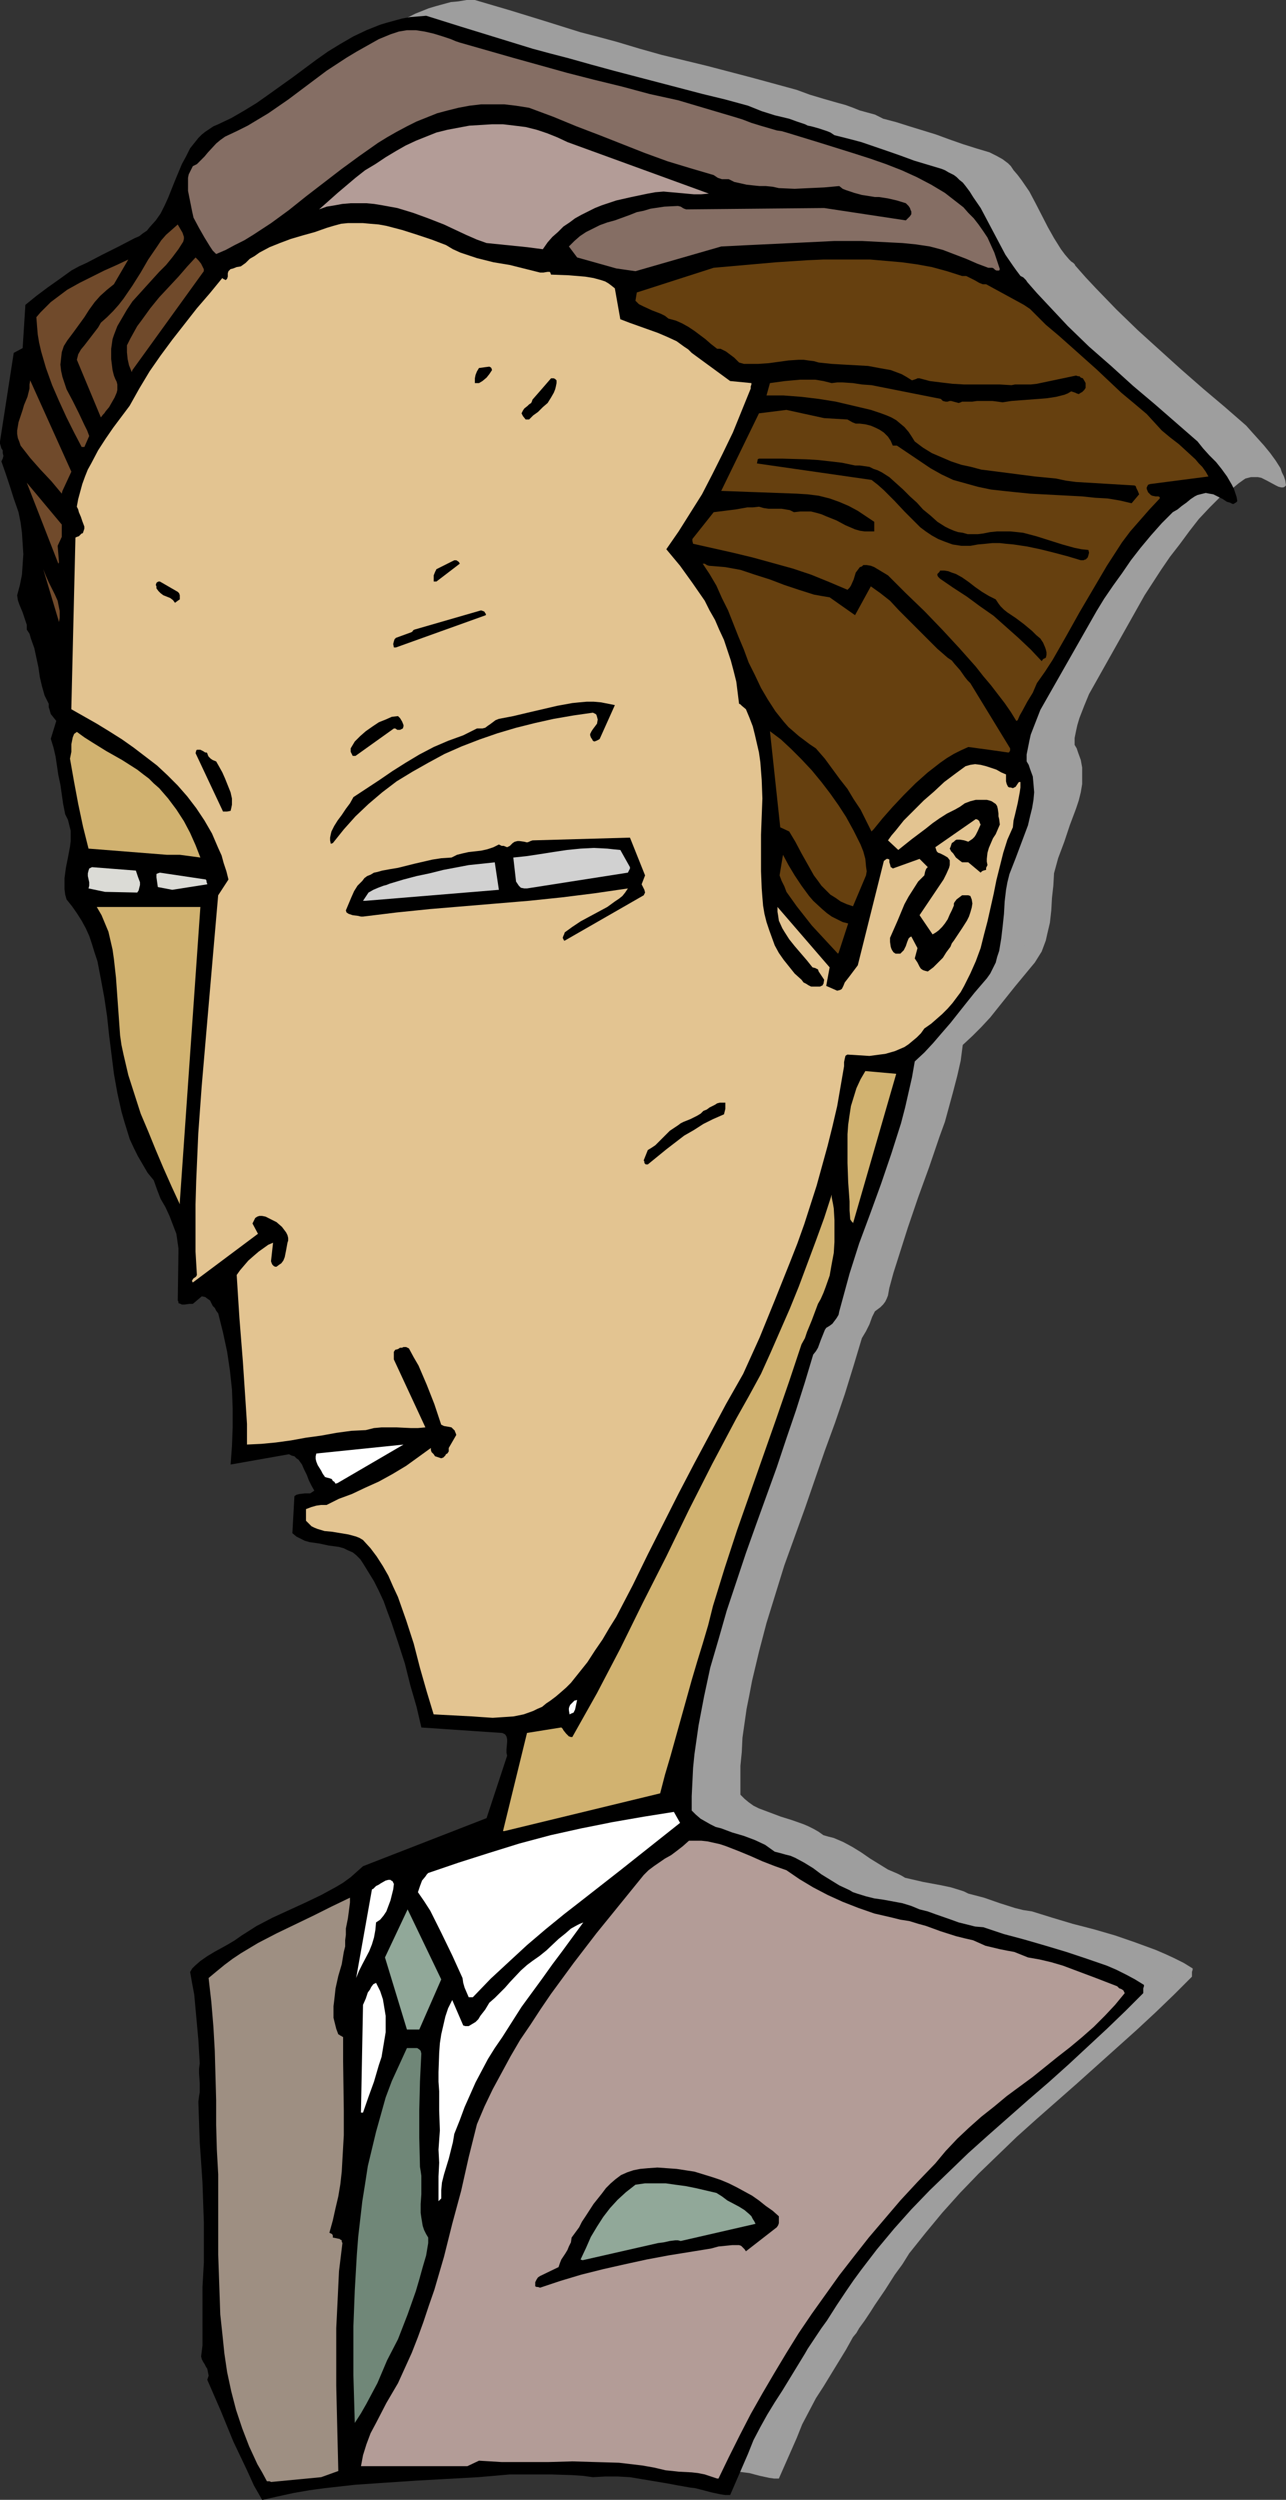 <?xml version="1.0" encoding="UTF-8" standalone="no"?>
<svg
   version="1.0"
   width="80.098mm"
   height="155.668mm"
   id="svg92"
   sodipodi:docname="Sly Guy.wmf"
   xmlns:inkscape="http://www.inkscape.org/namespaces/inkscape"
   xmlns:sodipodi="http://sodipodi.sourceforge.net/DTD/sodipodi-0.dtd"
   xmlns="http://www.w3.org/2000/svg"
   xmlns:svg="http://www.w3.org/2000/svg">
  <rect width="100%" height="100%" fill="#333333" stroke="none"/>
  <sodipodi:namedview
     id="namedview92"
     pagecolor="#ffffff"
     bordercolor="#000000"
     borderopacity="0.25"
     inkscape:showpageshadow="2"
     inkscape:pageopacity="0.0"
     inkscape:pagecheckerboard="0"
     inkscape:deskcolor="#d1d1d1"
     inkscape:document-units="mm" />
  <defs
     id="defs1">
    <pattern
       id="WMFhbasepattern"
       patternUnits="userSpaceOnUse"
       width="6"
       height="6"
       x="0"
       y="0" />
  </defs>
  <path
     style="fill:#9e9e9e;fill-opacity:1;fill-rule:evenodd;stroke:none"
     d="m 73.179,584.637 3.716,-0.97 3.716,-0.646 3.554,-0.646 3.716,-0.485 7.108,-0.808 7.269,-0.646 7.269,-0.323 7.269,-0.485 7.269,-0.485 7.269,-0.485 5.008,-0.162 4.846,0.162 4.846,0.162 2.585,0.162 2.423,0.162 2.908,-0.162 h 2.908 l 2.908,0.323 2.908,0.323 2.908,0.485 2.746,0.485 2.746,0.485 2.746,0.646 1.292,0.162 1.292,0.162 2.423,0.646 2.262,0.485 1.131,0.162 h 1.131 l 4.2,-9.534 1.292,-3.232 1.615,-3.07 1.615,-3.07 1.777,-2.747 1.777,-2.909 3.554,-5.817 1.615,-2.909 0.808,-0.97 0.646,-1.131 1.292,-1.778 1.292,-1.939 1.131,-1.778 2.423,-3.555 2.262,-3.555 1.777,-2.424 1.615,-2.585 3.877,-4.848 3.877,-4.686 4.2,-4.686 4.362,-4.525 4.523,-4.363 4.523,-4.363 4.685,-4.201 9.37,-8.241 9.37,-8.403 4.685,-4.201 4.523,-4.201 4.362,-4.201 4.2,-4.201 v -1.131 l 0.162,-0.485 v -0.323 l -2.1,-1.293 -2.262,-1.131 -2.1,-0.97 -2.262,-0.97 -4.846,-1.778 -4.685,-1.616 -5.008,-1.454 -5.008,-1.293 -4.846,-1.454 -4.685,-1.454 -2.1,-0.323 -1.939,-0.485 -3.554,-1.131 -3.716,-1.293 -3.716,-0.97 -0.969,-0.485 -0.969,-0.323 -2.1,-0.646 -2.262,-0.485 -4.362,-0.808 -2.1,-0.485 -2.1,-0.485 -0.808,-0.485 -0.969,-0.485 -2.262,-0.97 -2.1,-1.293 -2.1,-1.293 -2.1,-1.454 -2.1,-1.293 -2.1,-1.131 -1.131,-0.485 -1.131,-0.485 -1.292,-0.323 -1.131,-0.323 -1.131,-0.808 -1.131,-0.646 -1.292,-0.646 -1.131,-0.485 -2.746,-0.97 -2.585,-0.808 -2.585,-0.97 -2.585,-0.97 -1.292,-0.646 -1.131,-0.808 -0.969,-0.808 -0.969,-0.97 v -3.393 -3.393 l 0.323,-3.232 0.162,-3.393 0.485,-3.393 0.485,-3.393 0.646,-3.232 0.646,-3.393 1.615,-6.787 1.777,-6.787 2.1,-6.787 2.1,-6.787 4.846,-13.412 4.685,-13.574 2.423,-6.625 2.262,-6.625 2.1,-6.787 1.939,-6.464 0.485,-0.808 0.485,-0.808 0.808,-1.616 0.646,-1.778 0.323,-0.646 0.323,-0.646 0.646,-0.485 0.646,-0.485 0.646,-0.646 0.485,-0.646 0.323,-0.646 0.323,-0.808 0.323,-1.778 0.969,-3.555 1.131,-3.555 2.262,-7.11 2.423,-7.11 2.585,-7.11 2.423,-7.11 1.292,-3.555 0.969,-3.555 0.969,-3.555 0.969,-3.717 0.808,-3.555 0.485,-3.717 2.262,-2.101 2.1,-2.101 2.1,-2.262 1.939,-2.424 3.877,-4.848 3.877,-4.686 0.808,-0.97 0.808,-1.293 0.808,-1.293 0.485,-1.293 0.485,-1.293 0.323,-1.454 0.646,-2.747 0.323,-2.909 0.162,-2.909 0.323,-2.909 0.162,-2.909 0.485,-1.778 0.485,-1.778 1.454,-3.878 0.646,-1.939 0.646,-1.939 1.454,-3.878 0.646,-1.939 0.485,-1.939 0.323,-1.939 v -1.939 -1.939 l -0.323,-1.778 -0.646,-1.778 -0.323,-0.97 -0.485,-0.808 v -1.616 l 0.323,-1.616 0.323,-1.454 0.485,-1.616 1.131,-2.909 1.131,-2.747 13.085,-23.269 3.877,-5.979 2.1,-3.07 2.262,-2.909 2.262,-3.07 2.262,-2.909 2.585,-2.747 2.746,-2.747 1.131,-0.485 0.969,-0.808 0.969,-0.808 0.969,-0.808 1.131,-0.808 0.485,-0.323 0.646,-0.162 0.646,-0.162 h 0.808 0.808 l 0.808,0.162 0.646,0.323 0.646,0.323 2.1,1.131 0.646,0.323 0.646,0.162 h 0.485 l 0.323,-0.162 0.323,-0.323 -0.162,-1.131 -0.323,-0.97 -0.485,-0.97 -0.323,-0.97 -1.131,-1.778 -1.292,-1.778 -1.454,-1.778 -2.908,-3.232 -1.292,-1.454 -5.008,-4.363 -5.169,-4.363 -5.169,-4.525 -5.008,-4.525 -5.169,-4.686 -5.008,-4.848 -4.846,-5.009 -2.423,-2.585 -2.423,-2.747 -0.162,-0.323 -0.323,-0.323 -0.485,-0.323 -0.485,-0.485 -0.969,-1.131 -0.969,-1.293 -1.615,-2.585 -1.454,-2.585 -2.908,-5.656 -1.454,-2.747 -1.777,-2.585 -0.969,-1.293 -0.969,-1.131 -0.646,-0.97 -0.646,-0.646 -0.646,-0.485 -0.646,-0.485 -1.454,-0.808 -0.646,-0.323 -0.969,-0.485 -3.231,-0.97 -3.069,-0.97 -3.231,-1.131 -3.069,-1.131 -6.3,-1.939 -3.069,-0.97 -3.069,-0.808 -0.969,-0.485 -0.969,-0.485 -1.777,-0.485 -1.777,-0.485 -0.808,-0.323 -0.808,-0.323 -1.777,-0.646 -1.777,-0.485 -3.392,-0.97 -3.231,-0.97 -3.069,-1.131 -5.331,-1.454 -5.331,-1.454 -10.5,-2.747 -10.662,-2.585 -5.169,-1.454 L 145.228,9.857 141.028,8.726 136.666,7.595 128.427,5.009 120.027,2.424 111.788,0 h -1.939 l -1.939,0.323 -1.777,0.162 -1.777,0.485 -1.777,0.485 -1.615,0.485 -3.231,1.293 -3.231,1.616 -2.908,1.616 -2.908,1.778 -2.908,2.101 -5.492,4.04 -5.654,4.04 -2.908,2.101 -2.908,1.778 -2.908,1.616 -3.231,1.454 -0.969,0.646 -1.131,0.485 -0.808,0.646 -0.808,0.808 -0.808,0.808 -0.808,0.808 -1.131,1.616 -1.131,1.778 -0.969,1.939 -1.454,3.878 -1.615,3.878 -0.808,1.939 -0.969,1.778 -1.292,1.616 -1.292,1.616 -1.615,1.454 -0.808,0.646 -1.131,0.646 -3.877,1.939 -3.877,1.778 -3.716,1.939 -1.777,0.97 -1.615,0.97 -1.454,0.97 -1.454,0.97 -2.908,1.939 -2.585,2.101 -2.423,2.101 -0.808,10.019 -2.1,1.131 -3.069,21.007 v 0.485 l 0.323,0.97 0.323,0.646 v 0.485 l 0.162,0.646 -0.162,0.646 -0.323,0.646 0.969,2.747 0.969,3.07 0.969,3.07 1.131,3.07 0.485,2.585 0.323,2.424 0.162,2.424 v 2.424 2.424 l -0.323,2.424 -0.485,2.424 -0.646,2.424 0.323,1.131 0.323,1.131 0.808,1.939 0.646,1.778 0.162,1.131 0.162,0.97 0.485,1.131 0.485,1.131 0.808,2.101 0.485,2.262 0.323,2.262 0.485,2.262 0.485,2.262 0.646,2.101 0.323,1.131 0.485,0.97 0.162,0.646 v 0.646 l 0.485,1.131 0.485,0.808 0.646,0.646 -1.131,4.363 0.485,1.939 0.485,2.101 0.808,4.363 0.646,4.686 0.485,2.262 0.485,2.262 0.646,1.293 0.323,1.293 0.162,1.293 0.162,1.293 v 1.293 l -0.162,1.293 -0.485,2.424 -0.485,2.424 -0.323,2.585 -0.162,1.131 0.162,1.293 0.162,1.293 0.323,1.293 1.292,1.616 1.131,1.616 0.969,1.616 0.969,1.939 0.808,1.778 0.808,1.939 0.646,1.939 0.485,2.101 0.969,4.201 0.808,4.201 0.485,4.363 0.646,4.525 1.131,9.211 0.646,4.363 0.969,4.525 0.646,2.101 0.646,2.101 0.808,2.101 0.969,2.101 0.969,1.939 1.131,1.939 1.131,1.939 1.292,1.778 0.808,2.262 0.969,2.101 0.969,2.101 1.131,2.101 0.808,1.939 0.646,2.262 0.323,0.97 0.162,1.131 v 1.131 1.131 l -0.162,11.311 0.162,0.323 0.162,0.162 0.323,0.323 0.485,0.162 1.131,-0.162 0.485,-0.162 h 0.485 l 0.485,0.162 2.1,-1.778 0.808,0.162 0.485,0.323 0.485,0.485 0.485,0.485 0.323,0.646 0.323,0.646 0.323,0.646 0.485,0.485 1.292,4.525 0.808,4.525 0.808,4.525 0.323,4.363 0.323,4.363 v 4.525 l -0.162,4.363 -0.485,4.525 13.731,-2.424 0.808,0.162 0.485,0.323 0.485,0.323 0.485,0.485 0.808,0.97 0.646,1.293 0.485,1.293 0.485,1.131 0.646,1.293 0.646,1.131 -0.323,0.323 -0.646,0.323 h -1.131 l -1.292,0.162 -0.646,0.162 -0.485,0.323 -0.485,8.888 0.808,0.646 0.969,0.485 1.131,0.485 0.969,0.323 2.262,0.485 2.423,0.323 2.262,0.485 1.131,0.162 1.131,0.485 0.969,0.485 0.969,0.646 0.808,0.97 0.808,0.97 1.292,2.101 1.131,2.101 1.131,2.424 1.131,2.262 0.969,2.424 0.969,2.424 1.615,5.009 1.454,5.009 1.454,5.009 1.292,5.009 1.292,4.848 19.062,1.293 0.323,0.162 0.162,0.162 0.323,0.485 0.162,0.646 v 0.808 1.616 0.808 l 0.162,0.808 -4.846,14.543 -29.078,11.311 -1.454,1.454 -1.615,1.293 -1.615,1.131 -1.777,0.97 -3.554,2.101 -3.716,1.778 -3.716,1.778 -3.877,1.616 -3.716,2.101 -1.939,0.97 -1.777,1.293 -1.454,1.131 -1.615,0.808 -3.392,1.778 -1.615,0.97 -1.454,1.131 -1.292,1.293 -0.646,0.646 -0.485,0.808 0.485,2.585 0.323,2.747 0.646,5.333 0.485,5.333 0.162,5.494 v 1.293 1.131 l 0.162,2.101 v 2.101 l -0.162,1.131 -0.162,1.131 0.162,4.848 0.162,4.848 0.485,9.372 0.485,9.372 v 4.686 4.848 l -0.162,2.747 -0.162,2.909 v 10.988 l -0.162,2.747 -0.162,2.585 0.162,0.808 0.162,0.485 0.808,1.131 0.323,0.646 0.162,0.646 v 0.808 0.485 l -0.162,0.485 1.615,3.878 1.454,3.555 1.615,3.555 1.454,3.555 1.454,3.555 1.615,3.393 1.777,3.393 z"
     id="path1" />
  <path
     style="fill:#9e9e9e;fill-opacity:1;fill-rule:evenodd;stroke:none"
     d="m 75.118,580.274 11.954,-1.131 4.039,-1.454 -0.162,-6.464 -0.162,-6.787 -0.162,-6.625 v -6.787 -6.787 l 0.162,-6.787 0.485,-6.625 0.646,-6.625 v -0.323 l -0.162,-0.323 -0.162,-0.323 -0.323,-0.162 -0.646,-0.162 h -0.808 l -0.162,-0.485 -0.162,-0.323 -0.162,-0.323 -0.485,-0.162 0.969,-2.747 0.646,-2.909 0.485,-2.909 0.485,-2.909 0.323,-2.747 0.323,-2.909 0.162,-5.817 v -5.817 l -0.162,-11.473 v -5.817 h -0.162 l -0.162,-0.162 v 0 l -0.323,-0.162 -0.323,-0.162 -0.485,-1.293 -0.485,-1.293 -0.162,-1.293 -0.162,-1.454 v -1.293 l 0.162,-1.454 0.485,-2.747 0.646,-2.909 0.646,-2.909 0.646,-2.747 0.162,-1.454 0.162,-1.293 v -1.454 l 0.162,-1.293 0.323,-2.585 0.323,-2.424 0.162,-1.131 v -1.293 l -4.2,2.262 -8.723,4.04 -4.362,2.101 -4.2,2.424 -4.039,2.262 -2.1,1.454 -1.939,1.293 -1.777,1.616 -1.777,1.454 0.646,5.656 0.323,5.817 0.323,5.817 0.162,5.817 0.162,5.817 0.162,5.817 0.162,5.656 0.162,5.817 0.162,9.534 v 9.534 4.686 l 0.162,4.686 0.323,4.525 0.323,4.686 0.646,4.525 0.646,4.525 0.969,4.363 1.131,4.363 1.292,4.363 0.808,2.262 0.808,1.939 0.969,2.101 1.131,2.101 1.131,2.101 1.131,1.939 h 0.323 l 0.323,0.162 z"
     id="path2" />
  <path
     style="fill:#9e9e9e;fill-opacity:1;fill-rule:evenodd;stroke:none"
     d="m 180.444,579.627 2.585,-5.171 2.585,-5.009 2.585,-5.009 2.746,-4.848 2.746,-4.848 2.908,-4.686 2.908,-4.686 3.069,-4.686 3.069,-4.525 3.392,-4.363 3.392,-4.525 3.392,-4.363 3.716,-4.525 3.877,-4.201 4.039,-4.525 4.039,-4.201 2.585,-3.07 2.585,-2.747 2.908,-2.747 2.908,-2.585 2.908,-2.424 3.069,-2.262 5.977,-4.686 5.977,-4.525 2.908,-2.424 2.746,-2.262 2.746,-2.585 2.746,-2.585 2.423,-2.585 2.262,-2.747 -0.485,-0.485 -0.485,-0.323 -0.485,-0.323 -0.485,-0.323 -2.423,-0.97 -2.423,-1.131 -5.169,-1.939 -2.746,-0.808 -2.746,-0.808 -2.585,-0.808 -2.746,-0.485 -1.615,-0.646 -1.777,-0.485 -3.392,-0.808 -3.231,-0.808 -1.615,-0.485 -1.454,-0.646 -1.939,-0.485 -1.939,-0.485 -3.554,-1.293 -3.554,-1.293 -1.777,-0.485 -2.1,-0.485 -2.1,-0.485 -2.1,-0.323 -4.039,-1.131 -3.877,-1.131 -3.716,-1.616 -3.554,-1.616 -3.231,-1.778 -3.231,-1.939 -3.069,-1.939 -2.908,-0.97 -2.908,-1.131 -2.746,-1.293 -2.908,-1.293 -2.908,-1.131 -1.454,-0.323 -1.454,-0.485 -1.454,-0.162 -1.454,-0.323 h -1.292 l -1.454,0.162 -1.454,1.293 -1.454,0.97 -1.454,0.97 -1.454,0.97 -2.585,1.778 -1.131,0.97 -1.131,1.131 -11.146,13.735 -5.492,6.948 -5.169,7.11 -2.585,3.555 -2.423,3.717 -2.262,3.717 -2.262,3.717 -2.262,3.878 -1.939,4.04 -1.939,4.04 -1.939,4.04 -1.777,7.756 -1.939,7.918 -1.939,7.918 -2.1,7.756 -2.262,7.595 -1.131,3.878 -1.292,3.717 -1.292,3.717 -1.615,3.555 -1.454,3.717 -1.615,3.393 -2.746,4.848 -2.585,4.686 -1.131,2.424 -0.969,2.424 -0.808,2.585 -0.485,2.747 h 24.878 l 2.746,-1.293 5.492,0.162 5.492,0.162 5.492,-0.162 h 5.492 5.654 l 5.492,0.323 2.746,0.323 2.746,0.323 2.746,0.485 2.585,0.485 1.615,0.323 1.615,0.162 3.069,0.162 1.454,0.162 1.454,0.323 1.454,0.323 1.615,0.646 z"
     id="path3" />
  <path
     style="fill:#9e9e9e;fill-opacity:1;fill-rule:evenodd;stroke:none"
     d="m 94.826,566.377 1.615,-2.101 1.292,-2.262 1.292,-2.424 1.131,-2.585 2.423,-5.171 2.585,-5.171 1.131,-2.909 0.969,-2.909 2.1,-5.494 0.808,-2.747 0.808,-2.747 0.646,-2.909 0.646,-2.747 v -1.293 l -0.646,-0.97 -0.323,-0.808 -0.323,-0.97 -0.323,-0.97 -0.162,-1.131 v -0.97 -2.262 -2.262 l 0.162,-2.101 -0.162,-2.262 v -0.97 l -0.323,-1.131 v -6.625 l -0.162,-6.787 0.162,-6.625 0.162,-3.232 0.323,-3.393 -0.162,-0.646 -0.485,-0.323 -0.323,-0.323 h -0.485 -1.131 -0.969 l -1.777,3.878 -1.615,3.878 -1.454,4.04 -1.292,3.878 -1.131,4.04 -0.969,4.04 -0.808,4.201 -0.808,4.04 -0.485,4.201 -0.646,4.04 -0.646,8.403 -0.485,8.403 -0.323,8.403 v 5.979 5.817 5.494 z"
     id="path4" />
  <path
     style="fill:#9e9e9e;fill-opacity:1;fill-rule:evenodd;stroke:none"
     d="m 138.443,534.543 4.846,-1.616 5.008,-1.293 5.008,-1.293 5.169,-1.293 5.008,-1.131 5.169,-0.97 5.169,-0.808 5.008,-0.808 1.777,-0.323 1.615,-0.323 h 1.454 l 1.615,-0.162 0.646,0.323 0.323,0.162 0.323,0.485 0.485,0.485 7.269,-5.656 0.162,-0.323 0.323,-0.646 v -0.646 l -0.162,-0.808 -1.454,-1.293 -1.454,-1.293 -1.777,-1.131 -1.615,-1.131 -1.777,-1.131 -1.777,-0.97 -1.939,-0.97 -1.777,-0.808 -2.1,-0.646 -2.1,-0.646 -2.1,-0.485 -1.939,-0.485 -2.262,-0.323 -2.262,-0.162 h -2.1 -2.423 l -1.615,0.162 -1.615,0.323 -1.454,0.646 -1.454,0.646 -1.292,0.808 -1.131,1.131 -1.131,1.131 -1.131,1.131 -1.777,2.585 -1.777,2.747 -0.969,1.293 -0.808,1.293 -1.615,2.585 -0.323,1.131 -0.323,0.808 -0.969,1.616 -0.808,1.454 -0.323,0.97 -0.323,0.97 -4.523,2.101 -0.485,0.162 -0.323,0.646 -0.162,0.485 -0.162,0.808 0.162,0.162 0.162,0.162 0.323,0.162 z"
     id="path5" />
  <path
     style="fill:#9e9e9e;fill-opacity:1;fill-rule:evenodd;stroke:none"
     d="m 148.459,528.08 17.931,-3.878 1.292,-0.162 1.292,-0.323 1.454,-0.323 h 0.646 l 0.646,0.162 17.608,-3.878 -0.323,-0.646 -0.323,-0.646 -0.485,-0.646 -0.485,-0.485 -0.969,-0.808 -1.292,-0.808 -2.908,-1.616 -1.292,-0.808 -1.131,-0.97 -5.008,-0.97 -2.262,-0.485 -2.423,-0.485 -2.423,-0.162 -2.262,-0.162 h -2.423 l -2.423,0.323 -2.1,1.778 -2.1,1.778 -1.777,2.101 -1.615,2.101 -1.454,2.262 -1.292,2.424 -1.292,2.424 -1.131,2.747 z"
     id="path6" />
  <path
     style="fill:#9e9e9e;fill-opacity:1;fill-rule:evenodd;stroke:none"
     d="m 115.181,513.698 v -1.939 l 0.323,-1.939 0.323,-1.778 0.646,-1.939 0.646,-1.939 0.485,-1.939 0.485,-1.778 0.323,-2.101 1.131,-3.232 1.292,-3.07 1.131,-2.909 1.454,-2.909 1.454,-2.747 1.454,-2.585 1.615,-2.747 1.777,-2.585 2.262,-3.555 2.262,-3.393 4.846,-6.787 2.423,-3.232 2.423,-3.393 4.685,-6.464 -0.646,0.162 -0.646,0.323 -1.454,0.97 -1.454,1.131 -1.454,1.293 -1.454,1.293 -1.615,1.293 -1.454,1.293 -1.615,1.131 -1.454,1.131 -1.292,1.293 -2.585,2.585 -1.292,1.454 -1.292,1.293 -1.131,1.131 -1.131,0.97 -0.969,1.616 -1.131,1.454 -0.646,0.808 -0.646,0.646 -0.646,0.646 -0.808,0.485 -0.485,-0.162 h -0.485 l -0.323,-0.162 -2.746,-5.817 -0.808,1.939 -0.808,1.939 -0.485,2.101 -0.485,2.101 -0.162,2.101 -0.162,2.101 -0.162,4.525 v 2.262 2.262 l 0.162,4.686 v 4.525 l -0.162,2.262 -0.162,2.262 0.162,3.232 v 3.07 l -0.162,2.909 v 2.909 z"
     id="path7" />
  <path
     style="fill:#9e9e9e;fill-opacity:1;fill-rule:evenodd;stroke:none"
     d="m 96.926,493.499 1.292,-3.717 1.131,-3.717 1.292,-3.717 0.485,-1.939 0.485,-1.939 0.323,-1.939 0.162,-1.939 0.162,-2.101 -0.162,-1.939 -0.162,-1.939 -0.485,-1.939 -0.646,-1.939 -0.808,-1.939 -0.646,0.485 -0.485,0.485 -0.485,0.646 -0.323,0.646 -0.485,1.616 -0.646,1.454 -0.485,25.37 z"
     id="path8" />
  <path
     style="fill:#9e9e9e;fill-opacity:1;fill-rule:evenodd;stroke:none"
     d="m 107.588,473.785 h 2.423 l 5.331,-11.796 -8.077,-16.321 -5.169,11.15 5.008,16.967 z"
     id="path9" />
  <path
     style="fill:#9e9e9e;fill-opacity:1;fill-rule:evenodd;stroke:none"
     d="m 122.612,466.19 4.362,-4.363 4.2,-4.04 4.362,-3.878 4.2,-3.555 4.362,-3.555 4.362,-3.555 9.046,-6.787 13.893,-11.15 -1.454,-2.747 -7.108,1.131 -7.269,1.293 -7.269,1.454 -7.269,1.778 -7.431,1.939 -7.108,2.101 -7.269,2.424 -6.946,2.424 -0.323,0.323 -0.485,0.485 -0.646,0.97 -0.646,1.131 -0.323,1.454 1.454,2.101 1.292,2.424 1.454,2.424 1.292,2.585 2.585,5.333 1.131,2.747 1.292,2.585 0.162,1.131 0.323,1.293 0.323,1.131 0.646,0.97 z"
     id="path10" />
  <path
     style="fill:#9e9e9e;fill-opacity:1;fill-rule:evenodd;stroke:none"
     d="m 95.311,461.666 0.646,-1.454 0.808,-1.616 1.454,-3.07 0.646,-1.616 0.646,-1.616 0.323,-1.778 0.162,-1.778 0.808,-0.808 0.808,-0.808 0.646,-1.131 0.646,-1.131 0.485,-1.293 0.323,-1.293 0.162,-1.454 0.162,-1.293 -0.162,-0.323 -0.162,-0.323 -0.162,-0.162 -0.162,-0.162 h -0.485 l -0.646,0.162 -1.131,0.646 -0.646,0.485 -0.485,0.162 -0.485,0.323 -0.162,0.323 -0.323,0.162 z"
     id="path11" />
  <path
     style="fill:#9e9e9e;fill-opacity:1;fill-rule:evenodd;stroke:none"
     d="m 130.043,427.247 36.67,-9.049 1.292,-4.201 1.131,-4.525 1.292,-4.363 1.292,-4.525 2.585,-9.049 1.292,-4.201 1.292,-4.201 1.131,-4.525 1.292,-4.525 2.746,-8.888 2.908,-8.726 3.069,-8.888 6.139,-17.452 3.069,-8.726 2.908,-8.726 0.646,-1.454 0.646,-1.454 0.969,-2.747 0.969,-2.747 0.646,-1.131 0.646,-1.293 0.485,-1.293 0.646,-1.454 0.808,-2.747 0.646,-2.585 0.323,-2.585 0.323,-2.585 v -2.747 -2.585 l -0.162,-2.747 -0.162,-0.808 -0.323,-0.808 -0.162,-0.808 v -0.808 l -1.777,5.494 -1.777,5.494 -2.1,5.333 -2.1,5.333 -2.1,5.333 -2.1,5.171 -2.262,5.171 -2.262,5.009 -3.069,5.171 -2.908,5.171 -5.654,10.827 -5.331,10.827 -5.492,10.827 -5.331,10.988 -5.492,10.665 -5.492,10.665 -2.746,5.171 -2.908,5.171 h -0.485 l -0.323,-0.162 -0.646,-0.646 -0.646,-0.808 -0.323,-0.485 -0.162,-0.323 -8.077,1.293 -5.816,23.269 z"
     id="path12" />
  <path
     style="fill:#9e9e9e;fill-opacity:1;fill-rule:evenodd;stroke:none"
     d="m 122.612,400.261 2.423,0.162 h 2.423 2.423 l 2.423,-0.323 2.262,-0.485 2.262,-0.646 1.131,-0.485 0.969,-0.646 0.969,-0.646 0.969,-0.808 1.292,-0.97 1.292,-0.97 1.131,-1.131 1.131,-1.131 2.1,-2.262 1.939,-2.585 1.777,-2.585 3.392,-5.333 1.615,-2.747 3.716,-7.433 3.716,-7.272 7.269,-14.22 3.554,-7.11 3.716,-6.948 3.877,-7.11 4.039,-6.948 3.716,-8.564 3.716,-8.726 3.554,-9.049 3.231,-9.049 1.615,-4.525 1.454,-4.525 1.292,-4.686 1.292,-4.525 1.131,-4.686 0.969,-4.686 0.969,-4.686 0.808,-4.686 v -0.97 l 0.162,-0.97 0.162,-0.485 0.162,-0.323 0.323,-0.162 2.423,0.323 h 2.585 l 2.585,-0.162 1.131,-0.323 1.131,-0.162 1.131,-0.485 1.131,-0.323 1.131,-0.646 1.131,-0.485 0.969,-0.808 0.969,-0.808 0.808,-0.97 0.969,-1.131 1.454,-1.131 1.454,-1.131 1.292,-1.293 1.292,-1.131 0.969,-1.293 0.969,-1.293 0.969,-1.454 0.969,-1.293 1.454,-2.909 1.292,-3.07 1.131,-3.07 0.808,-3.07 0.808,-3.232 0.646,-3.232 0.646,-3.232 0.808,-3.232 0.646,-3.232 0.969,-3.07 0.969,-3.07 1.131,-3.07 0.323,-1.454 0.323,-1.454 0.485,-2.747 0.485,-2.585 0.162,-1.131 0.162,-1.293 h -0.323 l -0.323,0.162 -0.323,0.485 -0.162,0.485 -0.323,0.162 -0.323,0.162 h -0.485 l -0.323,-0.162 -0.323,-0.162 -0.323,-0.485 -0.162,-0.808 -0.162,-1.616 -0.969,-0.485 -1.292,-0.485 -1.131,-0.485 -1.292,-0.323 -1.292,-0.323 -1.131,-0.162 -1.292,0.162 -1.131,0.323 -2.423,1.778 -2.423,1.939 -2.423,2.101 -2.585,2.262 -2.262,2.262 -2.262,2.424 -2.1,2.262 -0.808,1.131 -0.969,1.131 2.585,2.424 3.231,-2.585 1.615,-1.293 1.454,-1.293 1.615,-1.293 1.777,-1.131 1.777,-0.97 1.777,-0.97 1.131,-0.808 1.292,-0.646 1.292,-0.485 1.292,-0.323 1.292,-0.162 1.292,0.162 1.131,0.323 0.969,0.646 0.162,0.485 0.323,0.485 0.162,1.293 v 0.646 0.646 l 0.162,1.131 -0.323,1.131 -0.646,1.131 -0.485,1.131 -0.646,0.97 -0.485,1.131 -0.323,1.293 -0.162,1.293 v 0.808 l 0.162,0.646 -0.162,0.808 -0.162,0.323 v 0.162 l -0.485,0.162 -0.323,0.162 -0.485,0.162 -2.908,-2.262 h -1.292 l -0.808,-0.646 -0.646,-0.646 -0.808,-0.808 -0.323,-0.485 -0.323,-0.646 v -0.485 l 0.162,-0.323 0.323,-0.485 0.323,-0.485 0.323,-0.323 h 0.323 l 0.485,-0.162 h 0.323 l 0.969,0.323 0.969,0.162 0.646,-0.323 0.485,-0.323 0.323,-0.323 0.485,-0.485 0.485,-1.131 0.485,-1.454 v -0.323 l -0.162,-0.485 -0.323,-0.162 -0.485,-0.323 -9.693,6.625 0.162,0.485 0.323,0.485 0.323,0.323 0.485,0.162 0.969,0.485 0.808,0.646 0.323,0.485 0.162,0.646 v 0.646 l -0.323,0.646 -0.485,1.293 -0.323,0.646 -0.323,0.646 -5.654,8.564 3.069,4.525 0.646,-0.485 0.808,-0.646 0.808,-0.808 0.646,-0.808 0.646,-0.97 0.485,-1.131 0.485,-0.97 0.323,-1.131 v -0.323 l 0.162,-0.323 0.485,-0.646 0.808,-0.646 0.646,-0.485 h 0.808 l 0.485,0.162 0.646,0.162 0.323,0.808 v 0.97 0.97 l -0.323,0.97 -0.485,0.97 -0.485,1.131 -0.485,0.808 -0.485,0.97 -0.969,1.454 -0.969,1.454 -1.777,2.585 -0.969,1.293 -0.969,1.131 -1.131,1.131 -1.454,0.97 h -0.646 l -0.485,-0.323 -0.323,-0.323 -0.323,-0.323 -0.323,-0.485 -0.323,-0.485 -0.162,-0.646 -0.485,-0.485 0.808,-2.262 -1.454,-2.909 -0.323,0.323 -0.323,0.323 -0.485,0.808 -0.323,0.97 -0.323,0.808 -0.162,0.162 -0.485,0.646 -0.162,0.162 h -0.646 l -0.646,-0.162 -0.323,-0.323 -0.323,-0.485 -0.485,-0.808 -0.162,-0.97 0.162,-1.131 1.777,-3.878 1.615,-3.878 0.969,-1.939 1.131,-1.778 1.131,-1.616 1.454,-1.454 v -0.808 l 0.162,-0.485 0.162,-0.485 0.323,-0.323 -1.777,-1.939 -6.3,2.424 -0.323,-0.162 -0.162,-0.323 -0.162,-0.485 -0.162,-0.646 v -0.646 l -0.323,-0.162 -0.323,0.162 -0.646,0.323 -6.3,24.723 -0.485,0.646 -0.323,0.485 -0.485,0.646 -0.646,0.808 -0.969,1.293 -0.485,0.808 -0.323,0.646 -0.162,0.323 h -0.162 l -0.808,0.162 -2.423,-1.131 0.646,-4.201 -12.277,-14.22 0.162,1.131 v 0.97 l 0.323,0.97 0.323,0.97 0.485,0.808 0.485,0.97 1.131,1.778 1.131,1.616 2.908,3.232 1.454,1.778 h 0.485 l 0.485,0.162 0.323,0.323 0.162,0.323 1.131,2.101 v 0.808 l -0.162,0.162 -0.162,0.162 -0.646,0.323 h -0.646 -0.646 -0.646 l -0.646,-0.323 -0.646,-0.162 -0.485,-0.485 -0.485,-0.485 -1.615,-1.454 -1.454,-1.616 -1.131,-1.616 -1.131,-1.778 -0.969,-1.616 -0.808,-1.939 -0.646,-1.778 -0.485,-1.939 -0.485,-1.939 -0.323,-1.778 -0.323,-2.101 -0.162,-1.939 -0.162,-4.201 v -4.201 l 0.162,-4.201 0.162,-4.363 v -4.363 l -0.162,-4.363 -0.323,-4.201 -0.323,-2.101 -0.323,-2.101 -0.485,-2.101 -0.646,-2.101 -0.646,-2.101 -0.969,-1.939 -0.808,-0.646 -0.323,-0.323 -0.485,-0.162 -0.162,-2.585 -0.485,-2.747 -0.485,-2.424 -0.646,-2.585 -0.808,-2.424 -0.808,-2.424 -1.131,-2.262 -1.131,-2.424 -1.131,-2.262 -1.292,-2.101 -1.292,-2.262 -1.454,-2.101 -3.069,-4.04 -3.231,-3.878 3.069,-4.04 2.746,-4.363 2.585,-4.525 2.585,-4.686 2.423,-4.848 2.262,-5.009 2.262,-5.009 2.1,-5.333 v -0.485 l 0.162,-0.323 v -0.323 l -5.008,-0.646 -9.046,-6.625 -0.808,-0.808 -0.969,-0.646 -1.939,-1.293 -2.1,-0.97 -2.1,-0.97 -2.262,-0.646 -4.523,-1.616 -2.1,-0.97 -1.454,-7.272 -0.646,-0.646 -0.808,-0.485 -0.808,-0.323 -0.808,-0.323 -1.777,-0.646 -1.939,-0.323 -1.939,-0.162 h -2.1 l -4.039,-0.323 -0.162,-0.323 -0.162,-0.162 -0.323,-0.162 -0.323,0.162 h -0.162 -0.323 l -0.323,0.162 h -0.485 -0.485 l -7.108,-1.778 -1.777,-0.485 -1.939,-0.323 -4.039,-0.97 -1.939,-0.485 -1.777,-0.646 -1.939,-0.808 -1.615,-0.97 -3.231,-1.293 -3.554,-1.293 -3.554,-1.131 -3.554,-0.808 -1.939,-0.323 -1.777,-0.323 -1.777,-0.162 H 95.149 93.372 l -1.777,0.323 -1.615,0.323 -1.615,0.485 -2.908,0.97 -2.746,0.808 -2.746,0.808 -2.585,0.97 -2.585,1.131 -2.262,1.131 -1.292,0.808 -0.969,0.808 -1.131,0.808 -0.969,0.97 -0.969,0.162 -0.808,0.162 -0.646,0.323 -0.485,0.485 -0.162,0.485 v 0.323 0.485 l -0.162,0.485 -0.162,0.162 h -0.162 -0.323 l -0.323,-0.162 -0.162,-0.162 -5.977,7.11 -3.069,3.555 -2.746,3.717 -2.746,3.717 -2.746,3.878 -2.262,3.878 -2.262,4.04 -1.939,2.585 -1.939,2.585 -1.939,2.747 -1.777,2.747 -1.615,2.909 -0.646,1.616 -0.808,1.616 -0.485,1.616 -0.646,1.778 -0.323,1.778 -0.485,1.939 0.323,0.646 0.323,0.646 0.323,0.97 0.323,1.131 0.485,1.131 v 0.97 l -0.323,0.485 -0.162,0.162 -0.162,0.162 -0.162,0.323 -0.323,0.162 -0.485,0.323 -0.485,0.162 -0.808,40.236 5.977,3.555 2.908,1.778 2.908,1.939 2.908,1.778 2.746,2.101 2.585,2.262 2.585,2.262 2.423,2.262 2.262,2.585 2.1,2.747 1.939,2.909 1.615,3.232 1.615,3.232 0.646,1.778 0.646,1.939 0.646,1.778 0.485,1.939 -2.585,3.717 -0.808,11.311 -2.1,22.461 -0.808,11.15 -0.808,11.15 -0.485,11.15 -0.162,5.656 v 5.494 5.656 l 0.323,5.494 -0.323,0.485 -0.485,0.323 -0.323,0.323 v 0.323 0.323 l 15.347,-11.635 -1.131,-2.424 V 283.754 l 0.162,-0.323 0.323,-0.323 0.162,-0.323 0.485,-0.323 0.485,-0.162 h 0.646 l 0.646,0.162 1.454,0.646 1.131,0.646 1.292,1.131 0.485,0.646 0.485,0.646 0.323,0.646 0.162,0.646 v 0.646 0.646 l -0.323,1.778 -0.485,1.616 -0.323,0.646 -0.485,0.646 -0.485,0.485 -0.646,0.323 H 76.087 75.764 l -0.162,-0.323 -0.323,-0.485 -0.162,-0.485 0.646,-4.201 -1.131,0.485 -1.131,0.646 -1.131,0.97 -1.292,0.97 -1.131,1.131 -1.131,1.131 -0.969,1.131 -0.646,1.131 0.162,5.171 0.485,5.009 0.646,10.019 0.808,9.857 0.162,4.848 0.162,4.848 h 3.231 l 3.554,-0.485 3.392,-0.485 3.554,-0.485 7.108,-1.131 3.554,-0.485 3.554,-0.162 1.777,-0.485 1.777,-0.162 1.777,-0.162 1.939,0.162 h 3.392 1.615 l 1.777,-0.162 -7.593,-15.998 v -0.323 -1.454 l 0.485,-0.323 0.485,-0.323 0.646,-0.162 0.323,-0.162 0.485,-0.162 0.485,0.162 0.646,0.323 1.131,1.939 1.131,2.101 1.131,2.101 0.969,2.262 1.777,4.686 1.615,4.686 0.162,0.323 h 0.485 l 0.808,0.162 0.969,0.323 0.323,0.162 0.323,0.485 v 0 0.162 l 0.162,0.162 0.162,0.323 0.162,0.485 -1.777,3.07 v 0.323 l -0.162,0.323 -0.162,0.485 -0.485,0.323 v 0.162 l -0.162,0.323 -0.485,0.162 -0.323,0.162 h -0.485 l -0.485,-0.162 -0.485,-0.323 -0.485,-0.323 -0.162,-0.323 -0.162,-0.323 -0.162,-0.485 v -0.323 l -2.908,2.101 -3.069,1.939 -3.069,1.939 -3.231,1.778 -3.231,1.616 -3.231,1.293 -3.069,1.293 -2.746,1.293 -1.292,0.162 -1.292,0.162 -1.131,0.162 -1.131,0.485 v 2.909 l 0.485,0.646 0.646,0.485 0.808,0.485 0.646,0.323 1.777,0.323 1.777,0.323 1.939,0.323 1.777,0.162 1.939,0.646 0.808,0.323 0.808,0.485 1.615,1.778 1.615,2.101 1.292,2.262 1.454,2.262 1.131,2.424 1.131,2.585 0.969,2.585 0.808,2.747 1.777,5.494 1.615,5.656 1.454,5.656 1.615,5.332 z"
     id="path13" />
  <path
     style="fill:#9e9e9e;fill-opacity:1;fill-rule:evenodd;stroke:none"
     d="m 146.197,399.292 v 0 l 0.162,-0.162 0.323,-0.485 0.485,-2.424 -0.485,0.323 -0.646,0.323 -0.485,0.646 -0.162,0.323 -0.162,0.323 v 0.646 l 0.162,0.808 z"
     id="path14" />
  <path
     style="fill:#9e9e9e;fill-opacity:1;fill-rule:evenodd;stroke:none"
     d="m 90.949,345.159 15.508,-9.049 -20.678,2.262 -0.162,0.485 v 0.646 l 0.162,0.808 0.323,0.646 0.808,1.293 0.808,1.293 v 0.162 h 0.162 l 0.485,0.162 0.485,0.162 0.646,0.162 0.323,0.485 0.162,0.323 0.323,0.323 z"
     id="path15" />
  <path
     style="fill:#9e9e9e;fill-opacity:1;fill-rule:evenodd;stroke:none"
     d="m 212.268,284.077 10.016,-35.065 -7.269,-0.646 -1.131,1.939 -0.969,1.939 -0.646,2.101 -0.485,2.101 -0.485,2.101 -0.162,2.262 -0.162,2.262 -0.162,2.262 0.162,4.686 0.162,4.525 0.323,4.363 v 1.131 1.131 1.939 l 0.485,0.485 0.162,0.323 z"
     id="path16" />
  <path
     style="fill:#9e9e9e;fill-opacity:1;fill-rule:evenodd;stroke:none"
     d="M 53.632,279.229 58.64,209.745 H 34.247 l 1.131,1.778 0.808,1.939 0.808,2.101 0.485,2.101 0.485,2.101 0.323,2.101 0.485,4.525 0.323,4.525 v 2.262 l 0.162,2.262 0.485,4.525 0.323,2.262 0.323,2.101 0.646,2.585 0.646,2.262 1.292,4.686 1.615,4.363 1.615,4.363 1.777,4.201 1.939,4.363 1.939,4.201 1.777,4.363 z"
     id="path17" />
  <path
     style="fill:#9e9e9e;fill-opacity:1;fill-rule:evenodd;stroke:none"
     d="m 163.805,270.342 4.362,-3.555 2.262,-1.616 2.1,-1.616 2.1,-1.454 2.262,-1.293 2.423,-1.293 2.585,-1.131 0.162,-0.485 0.162,-0.646 v -0.646 -0.808 l -0.808,-0.162 -0.485,0.162 -0.646,0.162 -0.485,0.162 -1.292,0.808 -0.646,0.485 -0.808,0.323 -0.808,0.646 -0.808,0.485 -1.615,0.646 -1.454,0.808 -0.646,0.323 -0.646,0.485 -1.131,0.485 -0.969,0.808 -1.777,1.778 -1.615,1.616 -0.808,0.485 -0.969,0.485 -0.808,2.424 v 0.323 l 0.162,0.485 0.323,0.323 h 0.162 z"
     id="path18" />
  <path
     style="fill:#9e9e9e;fill-opacity:1;fill-rule:evenodd;stroke:none"
     d="m 208.876,220.41 2.262,-6.948 -1.454,-0.323 -1.292,-0.646 -1.131,-0.646 -1.292,-0.808 -0.969,-0.808 -1.131,-0.97 -0.969,-1.131 -0.969,-1.131 -1.777,-2.424 -1.615,-2.424 -1.454,-2.424 -1.292,-2.262 -0.808,4.848 0.485,1.293 0.485,1.131 0.646,1.293 0.646,1.131 1.615,2.424 1.777,2.262 1.939,2.101 4.039,4.525 1.939,2.101 z"
     id="path19" />
  <path
     style="fill:#9e9e9e;fill-opacity:1;fill-rule:evenodd;stroke:none"
     d="m 144.258,217.663 18.739,-10.827 0.162,-0.323 v -0.323 -0.646 l -0.323,-0.485 -0.485,-0.808 0.969,-1.939 -3.554,-8.888 -23.101,0.485 -0.323,0.323 -0.485,0.162 h -0.485 -0.485 l -1.131,-0.162 h -0.646 -0.485 l -0.646,0.323 -0.162,0.323 -0.162,0.162 -0.323,0.323 -0.162,0.162 h -0.323 l -0.969,-0.162 -0.485,-0.162 -0.485,-0.162 -1.292,0.646 -1.454,0.323 -1.454,0.323 -1.454,0.162 -1.454,0.162 -1.454,0.323 -1.454,0.485 -1.292,0.646 h -2.262 l -2.262,0.323 -2.1,0.485 -1.939,0.485 -2.1,0.485 -1.777,0.646 -1.939,0.323 -1.939,0.323 -0.969,0.162 -0.969,0.323 -0.808,0.485 -1.292,0.808 -0.646,0.485 -0.969,1.131 -0.808,1.454 -0.646,1.293 -1.292,3.232 0.162,0.323 0.323,0.323 0.485,0.162 0.646,0.162 1.292,0.323 h 1.131 l 7.916,-0.808 7.916,-0.808 15.508,-1.293 7.754,-0.808 7.754,-0.808 7.754,-0.808 7.754,-1.131 -0.646,0.808 -0.808,0.808 -0.808,0.646 -0.808,0.808 -1.939,1.293 -1.939,1.131 -4.2,2.262 -1.939,1.131 -1.939,1.293 -0.162,0.485 v 0.162 l -0.162,0.323 v 0.485 0.323 l 0.162,0.323 z"
     id="path20" />
  <path
     style="fill:#9e9e9e;fill-opacity:1;fill-rule:evenodd;stroke:none"
     d="m 212.268,209.422 3.069,-7.11 v -1.131 -0.97 l -0.323,-1.778 -0.485,-1.778 -0.646,-1.616 -1.615,-3.232 -1.615,-3.393 -1.777,-2.747 -2.1,-2.747 -2.1,-2.747 -2.262,-2.747 -2.262,-2.585 -2.423,-2.424 -2.423,-2.101 -2.585,-2.101 2.423,22.623 2.1,1.131 1.454,2.424 1.292,2.585 1.454,2.747 1.615,2.585 0.808,1.131 0.969,1.293 0.969,0.97 1.131,1.131 1.131,0.808 1.292,0.808 1.292,0.646 z"
     id="path21" />
  <path
     style="fill:#9e9e9e;fill-opacity:1;fill-rule:evenodd;stroke:none"
     d="m 97.572,208.291 31.339,-2.747 -0.969,-6.464 -3.069,0.323 -3.069,0.485 -6.139,1.131 -3.069,0.646 -3.069,0.808 -3.231,0.808 -3.069,0.97 -0.808,0.162 -0.808,0.323 -1.292,0.485 -1.131,0.485 -1.131,0.485 -1.131,2.101 z"
     id="path22" />
  <path
     style="fill:#9e9e9e;fill-opacity:1;fill-rule:evenodd;stroke:none"
     d="m 36.186,206.029 7.593,0.162 0.323,-0.485 0.162,-0.485 0.162,-0.646 -0.162,-0.646 -0.323,-1.454 -0.485,-1.293 -10.339,-0.97 -0.323,0.162 -0.323,0.162 -0.323,0.646 v 0.485 0.808 l 0.162,1.454 v 0.646 l -0.162,0.808 z"
     id="path23" />
  <path
     style="fill:#9e9e9e;fill-opacity:1;fill-rule:evenodd;stroke:none"
     d="m 52.017,205.544 8.077,-1.293 v -0.162 -0.323 l -0.162,-0.323 -0.162,-0.323 -10.823,-1.616 -0.485,0.162 -0.162,0.323 -0.162,0.323 v 0.485 l 0.162,0.97 0.162,1.131 z"
     id="path24" />
  <path
     style="fill:#9e9e9e;fill-opacity:1;fill-rule:evenodd;stroke:none"
     d="m 135.535,205.382 23.747,-3.878 0.162,-0.162 0.162,-0.323 v -0.323 l 0.162,-0.485 -2.262,-3.878 -1.615,-0.323 -1.615,-0.162 -3.069,-0.162 -3.069,0.162 -3.231,0.323 -3.231,0.485 -3.231,0.485 -3.069,0.485 -3.231,0.485 0.808,5.656 0.646,0.808 0.485,0.485 0.646,0.323 z"
     id="path25" />
  <path
     style="fill:#9e9e9e;fill-opacity:1;fill-rule:evenodd;stroke:none"
     d="m 50.725,197.464 2.908,-0.162 5.008,0.808 -1.131,-2.909 -1.292,-2.909 -1.615,-2.747 -1.615,-2.747 -1.939,-2.585 -2.262,-2.424 -1.131,-1.131 -1.292,-1.131 -1.292,-1.131 -1.292,-0.97 -3.716,-2.262 -3.554,-2.101 -3.554,-2.262 -1.777,-1.131 -1.777,-1.131 -0.485,0.485 -0.485,0.808 -0.162,0.646 v 0.97 1.616 l -0.162,0.97 -0.162,0.808 0.969,5.333 0.969,5.332 1.131,5.171 1.131,5.333 z"
     id="path26" />
  <path
     style="fill:#9e9e9e;fill-opacity:1;fill-rule:evenodd;stroke:none"
     d="m 89.818,194.717 2.585,-3.393 2.746,-3.07 3.069,-2.909 3.231,-2.747 3.392,-2.424 3.554,-2.424 3.877,-2.101 3.877,-1.939 4.039,-1.778 4.039,-1.616 4.362,-1.616 4.362,-1.293 4.362,-1.131 4.523,-0.97 4.523,-0.808 4.685,-0.485 h 0.323 l 0.162,0.162 0.162,0.323 0.162,0.323 0.162,0.808 v 0.485 l -0.162,0.323 -0.485,0.808 -0.323,0.646 -0.323,0.485 -0.323,0.485 v 0.485 l 0.162,0.485 0.323,0.485 0.162,0.162 0.323,0.162 h 0.323 l 0.323,-0.162 0.323,-0.162 0.323,-0.162 3.392,-7.918 -1.615,-0.485 -1.615,-0.323 h -1.615 -1.777 -1.615 l -1.777,0.162 -3.392,0.646 -3.554,0.808 -3.392,0.97 -3.392,0.646 -3.392,0.808 -0.808,0.323 -0.646,0.485 -1.292,0.808 -0.485,0.323 -0.646,0.162 -0.646,0.162 -0.808,-0.162 -3.069,1.778 -1.777,0.646 -1.777,0.646 -3.392,1.454 -3.392,1.616 -3.231,1.939 -3.231,1.939 -3.069,2.101 -5.977,4.201 -0.808,1.454 -0.969,1.293 -0.969,1.293 -0.969,1.293 -0.808,1.293 -0.646,1.293 -0.323,0.808 v 0.646 0.808 0.808 z"
     id="path27" />
  <path
     style="fill:#9e9e9e;fill-opacity:1;fill-rule:evenodd;stroke:none"
     d="m 217.115,191.485 2.1,-2.747 2.423,-2.585 2.423,-2.909 2.746,-2.585 2.908,-2.585 3.069,-2.424 3.069,-1.939 1.777,-0.97 1.615,-0.646 1.292,0.162 1.292,0.162 2.262,0.162 2.262,0.323 2.423,0.323 h 0.162 l 0.162,-0.162 v -0.323 l 0.162,-0.485 -9.37,-15.351 -0.646,-0.646 -0.646,-0.646 -1.131,-1.616 -1.292,-1.616 -0.646,-0.808 -0.969,-0.646 -2.423,-2.101 -2.423,-2.101 -4.362,-4.686 -2.262,-2.262 -2.262,-2.101 -2.262,-1.939 -1.131,-0.808 -1.131,-0.808 -3.716,6.787 -5.977,-4.201 -1.777,-0.323 -1.777,-0.323 -3.554,-0.97 -3.554,-1.293 -3.392,-1.131 -3.392,-1.293 -3.392,-0.97 -1.939,-0.485 -1.777,-0.162 -1.777,-0.323 h -1.939 l -0.646,-0.323 -0.485,-0.162 -0.323,-0.162 h -0.162 l 1.777,2.585 1.454,2.585 1.454,2.909 1.292,2.909 2.585,6.14 1.131,3.07 1.292,3.07 1.454,3.07 1.292,2.909 1.615,2.909 1.777,2.585 2.1,2.585 1.131,1.131 0.969,1.131 1.292,1.131 1.292,0.97 1.454,0.97 1.454,0.808 1.939,2.424 1.939,2.585 1.777,2.262 1.615,2.424 1.615,2.424 1.454,2.424 1.454,2.424 1.292,2.747 z"
     id="path28" />
  <path
     style="fill:#9e9e9e;fill-opacity:1;fill-rule:evenodd;stroke:none"
     d="m 64.456,187.284 h 0.485 l 0.646,-0.162 0.323,-0.646 0.162,-0.808 v -0.646 l -0.162,-0.808 -0.323,-1.616 -0.485,-1.616 -0.646,-1.616 -0.808,-1.454 -0.646,-1.293 -0.646,-1.293 -0.808,-0.162 -0.646,-0.323 -0.485,-0.646 -0.162,-0.323 -0.162,-0.485 h -0.162 l -0.162,-0.162 -0.485,-0.323 -0.808,-0.162 -0.646,-0.162 h -0.162 v 0.323 l -0.162,0.485 6.3,13.897 z"
     id="path29" />
  <path
     style="fill:#9e9e9e;fill-opacity:1;fill-rule:evenodd;stroke:none"
     d="m 95.149,174.195 8.885,-6.625 0.485,0.162 0.485,0.162 h 0.485 0.485 l 0.323,-0.323 v -0.808 l -0.323,-0.808 -0.323,-0.646 -0.485,-0.646 -1.454,0.323 -1.615,0.485 -1.454,0.646 -1.615,0.97 -1.454,1.131 -1.292,1.293 -1.292,1.293 -1.131,1.454 v 0.323 0.485 l 0.323,0.485 0.323,0.485 h 0.323 z"
     id="path30" />
  <path
     style="fill:#9e9e9e;fill-opacity:1;fill-rule:evenodd;stroke:none"
     d="m 250.877,165.631 0.646,-1.131 0.485,-0.97 1.292,-2.262 1.131,-2.101 0.646,-1.131 0.485,-1.131 1.777,-2.747 1.777,-2.747 3.392,-5.494 3.069,-5.494 3.069,-5.656 3.392,-5.494 1.615,-2.747 1.939,-2.585 1.939,-2.747 2.1,-2.585 2.262,-2.585 2.585,-2.585 -0.162,-0.323 -0.323,-0.162 h -0.646 -0.808 l -0.323,-0.162 -0.162,-0.323 -0.162,-0.162 -0.323,-0.323 -0.323,-0.808 0.162,-0.323 v -0.323 l 0.323,-0.162 0.323,-0.323 13.731,-1.616 -0.646,-1.131 -0.646,-1.131 -0.808,-0.97 -0.969,-0.97 -1.777,-1.778 -1.939,-1.616 -2.1,-1.616 -1.939,-1.778 -1.939,-1.778 -0.969,-1.131 -0.808,-0.97 -2.908,-2.424 -3.069,-2.585 -5.816,-5.333 -5.816,-5.333 -3.069,-2.747 -3.069,-2.585 -1.131,-1.293 -1.292,-1.131 -1.292,-1.131 -1.292,-0.97 -9.046,-4.848 -0.646,-0.162 -0.808,-0.162 -1.131,-0.646 -1.292,-0.646 -0.808,-0.323 -0.808,-0.162 -3.554,-0.97 -3.554,-0.97 -3.554,-0.646 -3.716,-0.646 -3.554,-0.323 -3.716,-0.162 -3.716,-0.162 h -3.716 l -7.269,0.162 -7.431,0.485 -14.862,1.293 -18.093,5.817 -0.323,2.101 0.969,0.808 0.808,0.485 2.262,0.97 2.1,0.808 0.808,0.323 0.808,0.646 1.777,0.646 1.615,0.646 1.454,0.808 1.292,0.808 2.746,2.101 1.292,0.97 1.454,1.131 0.808,0.162 0.646,0.162 0.646,0.323 0.646,0.485 1.131,1.131 1.131,1.131 1.131,0.162 1.292,0.162 2.262,-0.162 2.262,-0.162 4.846,-0.646 2.262,-0.162 h 1.292 l 1.131,0.162 1.292,0.162 1.131,0.323 2.908,0.323 2.908,0.162 2.908,0.162 2.746,0.323 2.746,0.323 2.585,0.646 1.292,0.485 1.292,0.485 1.292,0.646 1.292,0.646 h 0.323 l 0.485,-0.162 0.485,-0.162 h 0.485 l 2.423,0.646 2.585,0.323 2.585,0.162 2.746,0.162 h 5.654 l 2.746,0.162 h 2.746 0.969 l 0.646,-0.162 h 1.454 1.454 1.615 v -0.162 l 9.208,-1.778 h 0.323 l 0.485,0.162 0.323,0.162 0.323,0.323 0.485,0.646 0.323,0.808 -0.162,0.646 -0.162,0.485 -0.485,0.485 -0.323,0.323 -0.485,0.162 -0.485,-0.162 -0.323,-0.162 -0.485,-0.162 -0.485,-0.162 -0.808,0.485 -0.969,0.323 -1.939,0.485 -1.939,0.323 -2.1,0.323 h -2.1 l -2.1,0.162 -2.1,0.323 -2.1,0.323 -1.292,-0.323 -1.131,-0.162 h -2.423 l -2.262,0.162 -2.423,0.162 -0.485,0.162 h -0.485 l -0.808,-0.162 -0.808,-0.162 h -0.485 l -0.323,0.162 h -0.646 l -0.485,-0.323 -0.323,-0.162 -0.323,-0.323 -16.154,-3.232 -2.262,-0.162 -2.262,-0.162 -1.131,-0.162 -1.131,-0.162 -1.292,0.162 -1.454,0.162 -1.939,-0.485 -1.777,-0.323 -1.777,-0.162 -1.777,0.162 h -1.777 l -1.777,0.323 -3.554,0.485 -0.969,2.747 h 2.1 2.1 l 4.039,0.323 4.2,0.485 3.877,0.808 2.908,0.646 2.585,0.646 2.746,0.646 2.585,0.646 1.292,0.485 1.131,0.646 1.131,0.646 0.969,0.646 0.969,0.97 0.808,0.97 0.808,1.131 0.646,1.293 1.939,1.454 2.262,1.131 2.1,1.131 2.423,0.808 2.262,0.808 2.423,0.646 4.846,0.97 5.169,0.646 5.008,0.646 4.846,0.485 2.423,0.323 2.423,0.485 13.57,0.646 0.162,0.162 0.162,0.162 0.323,0.485 0.323,0.646 0.323,0.646 -1.777,2.262 -2.908,-0.646 -2.908,-0.485 -2.908,-0.323 -3.069,-0.323 -6.139,-0.323 -6.139,-0.323 -3.069,-0.323 -3.069,-0.323 -3.069,-0.323 -2.908,-0.646 -3.069,-0.808 -2.746,-0.808 -2.746,-1.131 -2.746,-1.454 -7.754,-5.494 h -0.969 l -0.646,-0.97 -0.646,-1.131 -0.808,-0.808 -0.969,-0.646 -0.969,-0.646 -1.292,-0.485 -1.131,-0.323 -1.292,-0.162 h -0.646 -0.485 l -0.646,-0.323 -1.131,-0.646 -5.654,-0.323 -8.723,-1.778 -6.623,0.646 -8.723,18.26 17.608,0.646 2.746,0.162 2.585,0.485 2.423,0.485 2.423,0.808 2.1,0.97 2.1,1.131 2.1,1.293 1.939,1.454 v 2.101 l -1.131,0.162 -1.131,-0.162 -1.131,-0.162 -1.131,-0.323 -2.262,-0.97 -2.262,-0.97 -2.262,-1.131 -1.131,-0.323 -1.292,-0.323 -1.131,-0.323 -1.292,-0.162 h -1.454 l -1.292,0.162 -0.969,-0.323 -0.969,-0.323 h -0.969 -3.231 l -1.131,-0.162 -1.131,-0.323 h -1.292 l -1.454,0.162 -2.585,0.323 -2.585,0.485 -2.746,0.162 -4.846,6.302 v 0.646 l 0.162,0.485 9.37,2.101 4.685,1.293 4.685,1.131 4.523,1.454 4.523,1.454 4.362,1.616 4.2,1.778 0.323,-0.485 0.485,-0.485 0.485,-1.293 0.646,-1.616 0.323,-0.646 0.646,-0.646 0.323,-0.323 0.485,-0.162 0.808,-0.162 0.808,0.162 0.808,0.323 1.777,0.97 0.808,0.646 0.646,0.485 4.362,4.04 4.2,4.363 4.362,4.363 4.039,4.363 3.716,4.363 1.939,2.101 1.615,2.262 1.777,2.101 1.454,2.101 1.615,2.101 1.292,1.939 z"
     id="path31" />
  <path
     style="fill:#9e9e9e;fill-opacity:1;fill-rule:evenodd;stroke:none"
     d="m 257.016,151.411 0.485,-0.485 0.162,-0.646 v -0.646 -0.485 l -0.162,-0.646 -0.485,-0.97 -0.808,-0.97 -0.808,-0.97 -0.969,-0.808 -1.939,-1.778 -1.939,-1.454 -1.939,-1.131 -0.808,-0.808 -0.808,-0.646 -0.646,-0.808 -0.485,-0.808 -0.969,-0.485 -0.808,-0.323 -1.454,-0.97 -1.615,-1.293 -1.454,-1.131 -1.615,-0.97 -1.615,-0.808 -0.808,-0.485 -0.808,-0.162 -0.969,-0.162 -0.969,-0.162 -0.162,0.162 -0.162,0.162 -0.323,0.646 v 0.162 l 0.162,0.323 0.323,0.646 3.231,1.939 3.231,2.101 3.069,2.262 3.069,2.424 3.069,2.424 2.908,2.585 2.746,2.747 2.746,2.747 z"
     id="path32" />
  <path
     style="fill:#9e9e9e;fill-opacity:1;fill-rule:evenodd;stroke:none"
     d="m 104.68,148.664 21.001,-7.756 v -0.162 -0.162 l -0.162,-0.323 -0.323,-0.162 -0.485,-0.162 -15.831,4.363 -0.646,0.808 -3.554,1.293 -0.162,0.162 -0.162,0.162 -0.323,0.485 v 0.646 0.808 z"
     id="path33" />
  <path
     style="fill:#9e9e9e;fill-opacity:1;fill-rule:evenodd;stroke:none"
     d="m 25.362,142.523 v -0.808 l 0.162,-0.97 -0.162,-0.808 v -0.808 l -0.485,-1.454 -0.485,-1.616 -1.454,-2.909 -0.808,-1.454 -0.646,-1.616 z"
     id="path34" />
  <path
     style="fill:#9e9e9e;fill-opacity:1;fill-rule:evenodd;stroke:none"
     d="m 53.148,137.676 0.485,-0.323 0.162,-0.485 v -0.646 l -0.323,-0.485 -0.323,-0.323 -4.2,-2.424 -0.323,0.162 h -0.162 l -0.162,0.323 -0.162,0.323 v 0.485 l 0.162,0.323 0.323,0.646 0.646,0.485 0.646,0.485 0.808,0.323 0.646,0.485 0.808,0.485 0.485,0.485 z"
     id="path35" />
  <path
     style="fill:#9e9e9e;fill-opacity:1;fill-rule:evenodd;stroke:none"
     d="m 114.211,132.989 5.331,-4.201 v -0.323 l -0.323,-0.162 -0.323,-0.323 h -0.485 l -4.2,2.101 -0.485,0.808 -0.162,0.808 -0.162,0.646 v 0.646 z"
     id="path36" />
  <path
     style="fill:#9e9e9e;fill-opacity:1;fill-rule:evenodd;stroke:none"
     d="m 25.362,128.465 -0.485,-3.717 0.969,-2.262 0.162,-2.909 -8.239,-9.857 7.269,19.068 z"
     id="path37" />
  <path
     style="fill:#9e9e9e;fill-opacity:1;fill-rule:evenodd;stroke:none"
     d="m 265.901,127.98 h 0.646 l 0.323,-0.162 h 0.162 l 0.323,-0.323 0.323,-0.646 v -0.646 l -0.162,-0.646 -1.454,-0.162 -1.615,-0.323 -3.069,-0.808 -3.069,-0.808 -2.908,-0.97 -3.069,-0.808 -1.615,-0.323 -1.454,-0.162 h -1.615 -1.615 l -1.615,0.162 -1.454,0.485 h -1.292 l -1.292,0.162 -1.292,-0.162 -1.131,-0.162 -1.131,-0.323 -0.969,-0.323 -0.969,-0.485 -0.969,-0.485 -1.777,-1.131 -1.777,-1.293 -1.615,-1.454 -1.615,-1.616 -1.615,-1.616 -1.454,-1.616 -1.777,-1.454 -1.615,-1.293 -1.777,-1.131 -0.969,-0.485 -0.969,-0.485 -0.969,-0.323 -1.131,-0.162 -0.969,-0.162 -1.292,-0.162 -2.908,-0.485 -2.908,-0.323 -2.908,-0.323 -2.746,-0.162 -5.492,-0.323 h -5.654 l -0.162,0.162 -0.162,0.162 v 0.485 0.323 l 26.978,4.04 1.454,0.97 1.292,1.293 2.585,2.424 2.423,2.585 2.423,2.585 1.131,1.131 1.292,1.131 1.454,0.97 1.615,0.808 1.615,0.646 1.777,0.485 1.939,0.323 2.262,0.162 1.777,-0.323 1.615,-0.162 1.615,-0.162 h 1.777 l 3.231,0.162 3.231,0.485 3.231,0.646 3.069,0.808 3.231,0.808 1.615,0.485 z"
     id="path38" />
  <path
     style="fill:#9e9e9e;fill-opacity:1;fill-rule:evenodd;stroke:none"
     d="m 26.17,111.659 2.1,-4.525 -9.854,-21.492 v 0.97 l -0.162,0.97 -0.485,2.101 -0.646,1.939 -0.485,0.97 -0.323,1.131 -0.485,1.778 -0.323,0.97 v 0.97 0.97 0.97 l 0.323,0.808 0.485,0.808 0.969,1.616 1.292,1.454 2.423,2.747 2.585,2.747 2.423,2.747 z"
     id="path39" />
  <path
     style="fill:#9e9e9e;fill-opacity:1;fill-rule:evenodd;stroke:none"
     d="m 31.178,101.479 1.131,-2.585 -0.485,-1.293 -0.485,-1.454 -1.454,-2.747 -1.292,-2.747 -1.454,-2.909 -0.485,-1.454 -0.485,-1.454 -0.323,-1.454 -0.162,-1.454 v -1.454 l 0.323,-1.293 0.485,-1.454 0.808,-1.454 1.292,-1.778 1.292,-1.939 1.292,-1.778 1.292,-1.778 1.292,-1.616 1.292,-1.616 1.454,-1.454 1.615,-1.131 3.554,-5.979 -2.908,1.293 -2.908,1.293 -2.908,1.454 -2.908,1.454 -2.746,1.778 -2.746,1.778 -1.292,1.131 -1.131,1.131 -1.131,1.131 -1.131,1.131 0.162,2.101 0.323,1.939 0.323,2.101 0.485,1.939 1.131,4.04 1.454,3.878 1.615,3.878 1.777,3.717 1.777,3.717 1.615,3.393 z"
     id="path40" />
  <path
     style="fill:#9e9e9e;fill-opacity:1;fill-rule:evenodd;stroke:none"
     d="m 136.02,94.854 0.485,-0.485 0.485,-0.323 1.131,-0.97 0.969,-0.97 1.131,-1.131 0.808,-1.131 0.808,-1.293 0.162,-0.646 0.323,-0.808 v -0.646 -0.808 0 l -0.162,-0.162 -0.323,-0.162 h -0.646 l -2.262,2.424 -1.131,1.293 -0.969,1.293 -0.162,0.485 -0.323,0.323 -0.323,0.323 -0.323,0.323 -0.808,0.646 -0.485,0.485 -0.162,0.485 v 0.323 l 0.323,0.485 0.646,0.646 z"
     id="path41" />
  <path
     style="fill:#9e9e9e;fill-opacity:1;fill-rule:evenodd;stroke:none"
     d="m 35.54,93.884 0.323,-0.485 0.485,-0.485 0.646,-0.97 0.808,-1.131 0.646,-1.131 0.323,-1.131 0.162,-0.646 V 87.259 86.613 L 38.77,85.966 38.609,85.32 38.124,84.674 37.801,83.381 37.64,82.088 37.478,80.796 V 79.503 78.372 l 0.162,-1.131 0.323,-1.131 0.323,-1.131 0.646,-2.101 1.131,-1.939 1.131,-1.939 1.454,-1.778 1.454,-1.778 1.615,-1.778 1.615,-1.778 1.615,-1.616 1.454,-1.778 1.615,-1.778 1.292,-1.778 1.292,-1.939 V 52.517 52.032 51.548 l -0.162,-0.485 -1.292,-1.939 -1.292,1.131 -1.292,1.293 -1.131,1.293 -1.131,1.454 -1.939,2.909 -1.777,3.07 -1.939,3.232 -2.1,3.07 -1.292,1.454 -1.292,1.454 -1.292,1.293 -1.615,1.293 -0.646,1.131 -0.808,1.131 -1.615,2.101 -0.808,0.97 -0.646,1.131 -0.646,1.131 -0.485,1.131 5.654,13.574 z"
     id="path42" />
  <path
     style="fill:#9e9e9e;fill-opacity:1;fill-rule:evenodd;stroke:none"
     d="m 123.581,86.451 h 0.485 l 0.969,-0.646 0.808,-0.646 0.808,-0.808 0.485,-0.97 v -0.323 -0.323 l -0.162,-0.162 -0.323,-0.162 -2.585,0.485 -0.323,0.646 -0.485,0.808 -0.162,0.97 v 0.485 l 0.162,0.646 z"
     id="path43" />
  <path
     style="fill:#9e9e9e;fill-opacity:1;fill-rule:evenodd;stroke:none"
     d="M 42.648,83.381 59.448,60.112 59.286,59.627 v -0.485 l -0.485,-0.808 -0.646,-0.97 -0.646,-0.646 -1.939,2.262 -2.262,2.262 -2.1,2.424 -2.262,2.585 -2.262,2.585 -1.939,2.747 -0.969,1.454 -0.808,1.454 -0.808,1.454 -0.808,1.454 v 1.616 l 0.162,1.616 0.323,1.454 0.323,0.808 0.323,0.808 z"
     id="path44" />
  <path
     style="fill:#9e9e9e;fill-opacity:1;fill-rule:evenodd;stroke:none"
     d="m 160.897,60.112 20.354,-5.817 6.462,-0.485 6.623,-0.323 13.57,-0.646 6.462,0.162 h 3.231 l 3.069,0.162 3.231,0.323 3.069,0.323 3.231,0.485 3.231,0.646 5.331,2.262 2.746,0.97 2.585,0.97 h 0.485 l 0.323,0.162 0.485,0.162 0.323,0.162 0.323,0.162 0.162,0.162 0.323,-0.162 0.162,-0.323 -0.485,-1.939 -0.646,-1.939 -0.808,-1.778 -0.969,-1.616 -1.939,-3.232 -1.131,-1.293 -1.292,-1.293 -1.292,-1.293 -1.292,-1.293 -1.454,-1.131 -1.615,-1.131 -3.069,-1.939 -3.392,-1.778 -3.554,-1.616 -3.716,-1.454 -3.877,-1.293 -3.877,-1.293 -7.916,-2.424 -7.754,-2.424 -1.131,-0.162 -1.131,-0.323 -1.939,-0.485 -1.939,-0.646 -2.1,-0.646 -2.1,-0.646 -2.1,-0.808 -4.362,-1.293 -4.362,-1.131 -4.362,-1.293 -6.785,-1.616 -6.623,-1.616 -6.462,-1.616 -6.462,-1.778 L 131.981,9.857 119.542,6.302 118.573,5.817 117.604,5.494 115.504,4.848 113.565,4.201 111.304,3.555 109.203,3.393 108.234,3.232 h -0.969 l -1.131,0.162 -0.808,0.162 -0.969,0.323 -0.969,0.485 -2.746,1.131 -2.585,1.293 -2.585,1.454 -2.585,1.454 -4.685,3.232 -4.523,3.232 -4.523,3.393 -4.523,3.232 -2.423,1.454 -2.585,1.454 -2.423,1.454 -2.746,1.131 -1.131,0.808 -1.131,0.97 -1.777,1.939 -0.969,1.131 -0.808,0.808 -0.808,0.808 -0.969,0.646 -0.485,0.646 -0.323,0.646 -0.162,0.646 -0.162,0.646 -0.162,1.616 0.162,1.454 0.162,1.616 0.485,1.778 0.323,1.454 0.323,1.616 1.292,2.262 1.292,2.262 1.292,2.101 0.646,0.97 0.808,0.808 2.262,-0.97 2.1,-0.97 2.1,-1.293 2.262,-1.293 4.2,-2.747 4.2,-3.07 4.039,-3.07 4.2,-3.393 4.039,-3.232 4.362,-3.07 4.2,-2.909 2.262,-1.454 2.262,-1.293 2.262,-1.131 2.423,-1.131 2.262,-1.131 2.423,-0.808 2.585,-0.646 2.423,-0.646 2.585,-0.485 2.746,-0.323 h 2.746 2.746 l 2.908,0.323 3.069,0.485 5.492,2.101 5.654,2.101 5.331,2.262 5.492,2.101 5.331,1.939 5.331,1.939 5.331,1.778 5.331,1.616 0.969,0.485 0.969,0.323 0.969,0.162 h 0.808 l 1.292,0.485 1.292,0.485 1.454,0.162 1.615,0.162 1.454,0.162 1.454,0.162 1.615,0.162 1.454,0.162 3.716,0.162 h 3.554 l 3.554,-0.162 3.554,-0.323 0.808,0.485 0.808,0.485 1.777,0.646 1.939,0.323 1.939,0.323 0.969,0.162 1.131,0.162 2.1,0.323 2.1,0.323 2.1,0.646 0.162,0.323 0.323,0.485 0.485,0.485 0.162,0.323 0.162,0.485 v 0.323 l -0.162,0.323 -0.323,0.485 -0.323,0.485 -0.485,0.323 -19.385,-2.909 -32.47,0.485 -0.323,-0.162 -0.162,-0.162 h -0.323 l -0.485,-0.323 -0.485,-0.162 -3.231,0.162 -3.231,0.485 -1.777,0.323 -1.615,0.485 -1.615,0.646 -1.615,0.646 -1.939,0.485 -1.777,0.485 -1.777,0.646 -1.615,0.808 -1.454,0.808 -1.454,0.97 -1.454,1.131 -1.292,1.454 1.939,2.424 9.37,2.585 z"
     id="path45" />
  <path
     style="fill:#9e9e9e;fill-opacity:1;fill-rule:evenodd;stroke:none"
     d="m 135.535,54.456 3.554,0.323 1.131,-1.454 1.292,-1.293 1.292,-1.293 1.292,-1.131 1.292,-1.131 1.454,-0.97 1.454,-0.808 1.615,-0.808 1.615,-0.646 1.454,-0.646 3.554,-1.131 3.554,-0.97 3.716,-0.646 1.939,-0.485 h 1.777 1.777 l 1.777,0.162 3.554,0.323 1.777,0.162 1.939,-0.162 -33.278,-12.281 -2.423,-1.131 -2.423,-0.97 -2.585,-0.808 -2.423,-0.485 -2.746,-0.485 -2.585,-0.162 -2.585,-0.162 -2.746,0.162 -2.585,0.162 -2.585,0.485 -2.746,0.646 -2.423,0.646 -2.585,0.808 -2.423,1.131 -2.262,1.131 -2.262,1.131 -2.585,1.454 -2.423,1.616 -2.262,1.616 -2.262,1.778 -4.362,3.555 -4.2,3.717 1.777,-0.485 1.939,-0.485 1.777,-0.162 1.777,-0.162 1.939,-0.162 1.777,0.162 1.939,0.162 1.777,0.162 1.939,0.323 1.777,0.485 3.716,1.131 3.554,1.131 3.716,1.616 5.169,2.262 2.423,1.131 2.423,0.97 z"
     id="path46" />
  <path
     style="fill:#000000;fill-opacity:1;fill-rule:evenodd;stroke:none"
     d="m 61.871,588.353 3.554,-0.808 3.716,-0.808 3.716,-0.646 3.554,-0.485 7.269,-0.808 7.108,-0.485 7.269,-0.485 14.539,-0.808 7.431,-0.646 h 4.846 4.846 l 5.008,0.162 2.423,0.162 2.423,0.323 2.908,-0.162 h 2.908 l 2.908,0.162 2.908,0.485 5.816,0.97 2.585,0.485 2.746,0.485 1.292,0.162 1.292,0.323 2.423,0.646 2.262,0.485 1.131,0.162 h 1.131 l 4.2,-9.695 1.292,-3.232 1.615,-3.07 1.615,-2.909 1.777,-2.909 1.777,-2.747 3.554,-5.817 1.777,-2.909 0.646,-1.131 0.646,-0.97 1.292,-1.939 1.292,-1.939 1.292,-1.778 2.262,-3.555 2.262,-3.393 1.777,-2.585 1.777,-2.424 3.716,-4.848 4.039,-4.848 4.039,-4.525 4.362,-4.525 4.523,-4.363 4.523,-4.363 4.685,-4.201 9.531,-8.403 4.685,-4.04 4.685,-4.201 4.523,-4.201 4.523,-4.201 4.362,-4.201 4.2,-4.201 v -1.131 l 0.162,-0.485 v -0.323 l -2.1,-1.293 -2.1,-1.131 -2.262,-1.131 -2.262,-0.97 -4.685,-1.616 -4.846,-1.616 -4.846,-1.454 -5.008,-1.454 -4.846,-1.293 -4.846,-1.616 -1.939,-0.162 -1.939,-0.485 -1.939,-0.485 -1.777,-0.646 -3.716,-1.293 -1.777,-0.646 -1.939,-0.485 -1.939,-0.808 -2.1,-0.646 -4.362,-0.808 -2.262,-0.323 -1.939,-0.485 -2.1,-0.646 -0.969,-0.323 -0.808,-0.485 -2.423,-1.131 -2.1,-1.293 -2.1,-1.293 -1.939,-1.454 -2.1,-1.293 -2.1,-1.131 -1.131,-0.485 -1.292,-0.323 -1.131,-0.323 -1.292,-0.323 -1.131,-0.808 -1.131,-0.808 -2.423,-1.131 -2.585,-0.97 -2.746,-0.808 -2.585,-0.97 -1.292,-0.323 -1.292,-0.646 -1.131,-0.646 -1.131,-0.646 -1.131,-0.97 -0.969,-0.97 v -3.393 l 0.162,-3.232 0.162,-3.393 0.323,-3.232 0.485,-3.393 0.485,-3.393 0.646,-3.393 0.646,-3.393 1.454,-6.787 1.939,-6.625 1.939,-6.787 2.262,-6.787 2.262,-6.787 2.423,-6.787 4.846,-13.412 2.262,-6.787 2.262,-6.625 2.1,-6.625 1.939,-6.464 0.646,-0.808 0.485,-0.808 0.646,-1.778 0.646,-1.616 0.323,-0.808 0.323,-0.485 0.808,-0.485 0.646,-0.485 0.485,-0.646 0.485,-0.646 0.485,-0.808 0.162,-0.808 0.485,-1.778 0.969,-3.555 0.969,-3.555 2.262,-7.11 2.585,-6.948 2.585,-7.11 2.423,-7.11 2.262,-7.11 0.969,-3.717 0.808,-3.555 0.808,-3.555 0.646,-3.717 2.262,-2.101 2.1,-2.262 1.939,-2.262 2.1,-2.424 3.716,-4.686 1.939,-2.424 1.939,-2.262 0.969,-1.131 0.808,-1.131 0.646,-1.293 0.646,-1.293 0.323,-1.293 0.485,-1.454 0.485,-2.909 0.323,-2.747 0.323,-3.07 0.162,-2.909 0.323,-2.747 0.323,-1.778 0.485,-1.939 1.454,-3.717 1.454,-3.878 1.454,-3.878 0.485,-2.101 0.485,-1.939 0.323,-1.939 0.162,-1.778 -0.162,-1.939 -0.162,-1.778 -0.646,-1.778 -0.323,-0.97 -0.485,-0.808 v -1.616 l 0.323,-1.616 0.323,-1.616 0.323,-1.454 1.131,-2.909 1.131,-2.909 13.247,-23.269 1.777,-2.909 2.1,-3.07 2.1,-2.909 2.1,-3.07 2.262,-2.909 2.423,-2.909 2.585,-2.909 2.585,-2.585 1.131,-0.646 0.969,-0.808 1.131,-0.808 0.969,-0.808 0.969,-0.646 0.646,-0.323 0.646,-0.162 0.646,-0.162 0.646,-0.162 0.808,0.162 0.969,0.162 0.646,0.323 0.646,0.323 0.969,0.485 0.969,0.646 0.646,0.162 0.646,0.323 h 0.323 l 0.162,-0.162 0.323,-0.162 0.323,-0.323 -0.162,-0.97 -0.323,-0.97 -0.323,-0.97 -0.485,-0.97 -1.131,-1.939 -1.292,-1.778 -1.292,-1.616 -1.615,-1.616 -1.454,-1.616 -1.292,-1.616 -5.008,-4.363 -5.008,-4.363 -5.169,-4.363 -5.169,-4.686 -5.169,-4.525 -5.008,-4.848 -4.846,-5.171 -2.423,-2.585 -2.262,-2.585 -0.323,-0.485 -0.323,-0.323 -0.323,-0.323 -0.646,-0.323 -0.969,-1.293 -0.808,-1.131 -1.777,-2.585 -1.454,-2.747 -1.454,-2.747 -1.454,-2.747 -1.454,-2.747 -1.777,-2.585 -0.808,-1.293 -0.969,-1.293 -0.646,-0.808 -0.808,-0.646 -0.646,-0.646 -0.646,-0.485 -1.292,-0.646 -0.808,-0.485 -0.808,-0.323 -3.231,-0.97 -3.231,-0.97 -3.069,-1.131 -3.231,-1.131 -6.139,-2.101 -3.069,-0.808 -3.231,-0.808 -0.969,-0.646 -0.808,-0.323 -1.939,-0.646 -1.777,-0.485 -0.808,-0.162 -0.646,-0.323 -1.939,-0.646 -1.777,-0.646 -3.392,-0.808 -3.069,-0.97 -1.615,-0.646 -1.615,-0.646 -5.331,-1.454 -5.331,-1.293 -21.001,-5.494 -5.331,-1.454 -5.169,-1.454 -4.362,-1.131 -4.2,-1.131 -8.4,-2.585 -8.4,-2.585 -8.239,-2.585 -1.939,0.162 -1.939,0.162 -1.777,0.323 -1.777,0.485 -1.777,0.485 -1.615,0.485 -3.231,1.293 -3.069,1.454 -3.069,1.778 -2.908,1.778 -2.746,1.939 -5.654,4.201 -5.654,4.04 -2.746,1.939 -2.908,1.778 -3.069,1.778 -3.069,1.454 -1.131,0.485 -0.969,0.646 -0.969,0.646 -0.808,0.646 -0.808,0.808 -0.646,0.808 -1.292,1.616 -0.969,1.939 -0.969,1.778 -1.615,3.878 -1.615,4.04 -0.808,1.778 -0.969,1.939 -1.131,1.616 -1.454,1.616 -0.646,0.808 -0.969,0.646 -0.808,0.646 -1.131,0.485 -3.716,1.939 -3.877,1.939 -3.716,1.939 -1.777,0.808 -1.777,0.97 -2.908,2.101 -2.746,1.939 L 8.562,69.646 5.977,71.746 5.331,81.927 3.231,83.058 0,103.903 v 0.485 l 0.323,1.131 0.323,0.485 v 0.646 l 0.162,0.646 -0.162,0.646 -0.323,0.646 0.969,2.747 0.969,2.909 0.969,3.07 1.131,3.232 0.485,2.424 0.323,2.424 0.162,2.585 0.162,2.424 -0.162,2.424 -0.162,2.424 -0.485,2.424 -0.646,2.424 0.162,1.131 0.323,0.97 0.808,1.939 0.646,1.939 0.323,0.97 v 1.131 l 0.646,0.97 0.323,1.131 0.808,2.262 0.485,2.262 0.485,2.262 0.323,2.262 0.485,2.101 0.646,2.262 0.485,0.97 0.485,0.97 v 0.808 l 0.162,0.485 0.323,1.131 0.646,0.808 0.646,0.808 -1.292,4.201 0.646,2.101 0.485,2.101 0.646,4.363 0.485,2.262 0.646,4.525 0.485,2.424 0.646,1.293 0.323,1.293 0.323,1.293 v 1.131 1.293 l -0.162,1.293 -0.485,2.585 -0.485,2.424 -0.323,2.424 v 1.293 1.293 l 0.162,1.293 0.323,1.131 1.292,1.616 1.131,1.616 1.131,1.778 0.969,1.778 0.808,1.778 0.646,1.939 0.646,2.101 0.646,1.939 0.808,4.201 0.808,4.363 0.646,4.363 0.485,4.525 1.131,9.049 0.808,4.525 0.969,4.363 0.646,2.262 0.646,2.101 0.646,2.101 0.969,2.101 0.969,1.939 1.131,1.939 1.131,1.939 1.454,1.778 0.808,2.262 0.808,2.101 1.131,1.939 0.969,2.101 0.808,2.101 0.808,2.101 0.162,1.131 0.162,1.131 0.162,1.131 v 1.131 l -0.162,11.15 0.162,0.323 v 0.323 l 0.485,0.162 0.323,0.162 h 0.646 l 1.131,-0.162 h 0.485 0.323 l 2.1,-1.778 0.808,0.162 0.646,0.485 0.485,0.323 0.323,0.646 0.323,0.646 0.485,0.485 0.323,0.646 0.485,0.646 1.131,4.525 0.969,4.525 0.646,4.363 0.485,4.525 0.162,4.363 v 4.525 l -0.162,4.363 -0.323,4.363 13.731,-2.424 0.646,0.323 0.646,0.162 0.485,0.485 0.485,0.323 0.808,1.131 0.485,1.131 0.646,1.293 0.485,1.293 0.646,1.293 0.646,1.131 -0.485,0.323 -0.485,0.323 h -1.292 l -1.292,0.162 -0.646,0.162 -0.485,0.323 -0.485,8.726 0.969,0.808 0.969,0.485 0.969,0.485 1.131,0.323 2.262,0.323 2.262,0.485 2.423,0.323 1.131,0.323 0.969,0.485 1.131,0.485 0.808,0.646 0.969,0.97 0.646,0.97 1.292,2.101 1.292,2.101 1.131,2.262 1.131,2.424 0.808,2.262 0.969,2.585 1.615,4.848 1.615,5.009 1.292,5.171 1.454,5.009 1.131,4.848 19.062,1.293 0.323,0.162 0.323,0.162 0.323,0.485 0.162,0.646 v 0.646 l -0.162,1.778 v 0.808 l 0.162,0.646 -4.846,14.705 -29.078,11.311 -1.454,1.293 -1.454,1.293 -1.777,1.293 -1.615,0.97 -3.554,1.939 -3.716,1.778 -3.877,1.778 -3.877,1.778 -3.716,1.939 -1.777,1.131 -1.777,1.131 -1.615,1.131 -1.615,0.97 -3.231,1.778 -1.615,0.97 -1.615,1.131 -1.292,1.131 -0.646,0.646 -0.485,0.808 0.485,2.747 0.485,2.585 0.485,5.332 0.485,5.333 0.323,5.494 -0.162,1.293 v 1.131 l 0.162,2.262 v 2.101 l -0.162,0.97 -0.162,1.293 0.162,4.848 0.162,4.686 0.323,4.686 0.323,4.848 0.323,9.372 v 4.686 4.686 l -0.162,2.909 -0.162,2.909 v 10.988 2.747 l -0.323,2.585 0.162,0.646 0.323,0.646 0.323,0.485 0.323,0.646 0.323,0.485 0.162,0.808 0.162,0.808 -0.323,0.97 1.615,3.717 1.615,3.717 1.454,3.555 1.454,3.555 1.615,3.393 1.615,3.393 1.615,3.555 1.939,3.393 z"
     id="path47" />
  <path
     style="fill:#9e8f82;fill-opacity:1;fill-rule:evenodd;stroke:none"
     d="m 63.81,584.152 11.793,-1.131 4.039,-1.454 -0.162,-6.625 -0.162,-6.625 -0.162,-6.787 v -6.787 -6.787 l 0.323,-6.625 0.323,-6.787 0.808,-6.625 -0.162,-0.323 v -0.323 l -0.323,-0.162 -0.162,-0.162 -0.808,-0.162 -0.808,-0.162 v -0.485 l -0.162,-0.323 -0.323,-0.162 -0.323,-0.162 0.808,-2.909 0.646,-2.909 0.646,-2.747 0.485,-2.909 0.323,-2.909 0.162,-2.909 0.323,-5.656 v -5.817 l -0.162,-11.635 v -5.656 l -0.323,-0.162 -0.162,-0.162 h -0.162 l -0.162,-0.162 -0.323,-0.162 -0.485,-1.293 -0.323,-1.293 -0.323,-1.293 v -1.293 -1.454 l 0.162,-1.293 0.323,-2.909 0.646,-2.909 0.808,-2.747 0.485,-2.909 0.323,-1.293 v -1.454 l 0.162,-1.293 v -1.454 l 0.485,-2.424 0.323,-2.424 0.162,-1.293 v -1.131 l -4.362,2.101 -4.2,2.101 -4.362,2.101 -4.362,2.101 -4.362,2.262 -4.039,2.424 -1.939,1.293 -1.939,1.454 -1.777,1.454 -1.939,1.616 0.646,5.656 0.485,5.817 0.323,5.656 0.162,5.817 0.162,5.817 v 5.817 l 0.162,5.817 0.323,5.817 v 9.534 9.372 l 0.162,4.686 0.162,4.686 0.162,4.686 0.485,4.525 0.485,4.686 0.646,4.363 0.969,4.525 1.131,4.363 1.454,4.363 0.808,2.101 0.808,2.101 0.969,2.101 0.969,2.101 1.131,1.939 1.131,2.101 h 0.485 0.162 z"
     id="path48" />
  <path
     style="fill:#b39c97;fill-opacity:1;fill-rule:evenodd;stroke:none"
     d="m 169.136,583.344 2.423,-5.009 2.585,-5.171 2.585,-5.009 2.746,-4.848 2.746,-4.686 2.908,-4.848 2.908,-4.686 3.069,-4.525 3.231,-4.525 3.231,-4.525 3.392,-4.363 3.554,-4.525 3.716,-4.363 3.716,-4.363 4.039,-4.363 4.2,-4.363 2.423,-2.909 2.746,-2.909 2.746,-2.585 2.908,-2.585 3.069,-2.424 2.908,-2.424 6.139,-4.525 5.816,-4.686 2.908,-2.262 2.908,-2.424 2.746,-2.424 2.585,-2.585 2.423,-2.585 2.262,-2.747 -0.162,-0.323 -0.162,-0.323 -0.485,-0.323 -0.485,-0.162 -0.485,-0.485 -5.008,-1.939 -5.169,-1.939 -2.585,-0.97 -2.746,-0.808 -2.746,-0.646 -2.746,-0.485 -1.615,-0.646 -1.615,-0.646 -1.777,-0.323 -1.615,-0.323 -3.392,-0.808 -1.454,-0.646 -1.454,-0.646 -2.1,-0.485 -1.939,-0.485 -3.554,-1.131 -3.554,-1.293 -1.777,-0.485 -2.1,-0.646 -2.1,-0.323 -1.939,-0.485 -4.2,-0.97 -3.716,-1.293 -3.716,-1.454 -3.554,-1.616 -3.392,-1.778 -3.231,-1.939 -3.069,-2.101 -2.746,-0.97 -2.908,-1.131 -2.908,-1.293 -2.746,-1.131 -2.908,-1.131 -1.454,-0.485 -1.454,-0.323 -1.454,-0.323 -1.454,-0.162 h -1.454 -1.454 l -1.454,1.293 -1.454,1.131 -1.292,0.97 -1.454,0.808 -2.585,1.778 -1.292,0.97 -1.131,1.131 -11.147,13.735 -5.331,6.948 -5.331,7.272 -2.423,3.555 -2.423,3.717 -2.423,3.555 -2.262,3.878 -2.1,3.878 -2.1,3.878 -1.939,4.04 -1.777,4.201 -1.939,7.756 -1.777,7.918 -2.1,7.756 -1.939,7.756 -2.262,7.756 -1.292,3.717 -1.292,3.878 -1.292,3.555 -1.454,3.717 -1.615,3.555 -1.615,3.555 -2.746,4.686 -2.423,4.686 -1.292,2.424 -0.969,2.585 -0.808,2.585 -0.485,2.585 h 25.039 l 2.746,-1.293 5.331,0.323 h 5.492 5.492 l 5.654,-0.162 5.492,0.162 5.492,0.162 2.746,0.323 2.746,0.323 2.746,0.485 2.746,0.646 1.615,0.162 1.454,0.162 3.069,0.162 1.454,0.162 1.615,0.323 1.454,0.485 1.454,0.485 z"
     id="path49" />
  <path
     style="fill:#708778;fill-opacity:1;fill-rule:evenodd;stroke:none"
     d="m 83.518,570.255 1.454,-2.262 1.292,-2.262 1.292,-2.424 1.292,-2.424 2.262,-5.333 2.585,-5.009 1.131,-2.909 1.131,-2.909 0.969,-2.747 0.969,-2.747 0.808,-2.747 0.808,-2.909 0.808,-2.747 0.485,-2.909 v -1.293 l -0.485,-0.808 -0.485,-0.97 -0.323,-0.97 -0.162,-0.97 -0.162,-0.97 -0.162,-1.131 v -2.101 l 0.162,-2.262 v -2.262 -2.101 l -0.162,-1.131 -0.162,-0.97 -0.162,-6.787 v -6.625 l 0.162,-6.625 0.162,-3.393 0.162,-3.232 -0.162,-0.646 -0.323,-0.323 -0.485,-0.323 h -0.485 -0.969 -0.969 l -1.777,3.878 -1.777,3.878 -1.454,3.878 -1.131,4.04 -1.131,4.04 -0.969,4.04 -0.969,4.04 -0.646,4.201 -0.646,4.04 -0.485,4.201 -0.485,4.201 -0.323,4.201 -0.485,8.403 -0.323,8.403 v 5.979 5.656 l 0.162,5.494 z"
     id="path50" />
  <path
     style="fill:#000000;fill-opacity:1;fill-rule:evenodd;stroke:none"
     d="m 127.135,538.422 4.846,-1.616 4.846,-1.454 5.169,-1.293 5.008,-1.131 5.169,-1.131 5.169,-0.97 5.008,-0.808 5.008,-0.808 1.777,-0.485 1.615,-0.162 1.615,-0.162 h 1.615 l 0.485,0.162 0.323,0.323 0.485,0.485 0.323,0.485 7.269,-5.656 0.323,-0.485 0.162,-0.485 v -0.646 -0.97 l -1.454,-1.293 -1.615,-1.131 -1.615,-1.293 -1.615,-1.131 -1.777,-0.97 -1.777,-0.97 -1.939,-0.97 -1.939,-0.808 -1.939,-0.646 -2.1,-0.646 -2.1,-0.646 -2.1,-0.323 -2.1,-0.323 -2.262,-0.162 -2.262,-0.162 -2.262,0.162 -1.777,0.162 -1.615,0.323 -1.454,0.485 -1.454,0.646 -1.292,0.97 -1.131,0.97 -1.131,1.131 -0.969,1.293 -1.939,2.424 -1.777,2.747 -0.969,1.454 -0.646,1.293 -1.777,2.424 -0.162,1.131 -0.485,0.97 -0.323,0.808 -0.485,0.808 -0.969,1.454 -0.323,0.808 -0.323,0.97 -4.362,2.101 -0.485,0.323 -0.323,0.485 -0.323,0.646 v 0.808 0.162 l 0.323,0.162 h 0.323 z"
     id="path51" />
  <path
     style="fill:#91a899;fill-opacity:1;fill-rule:evenodd;stroke:none"
     d="m 137.15,531.958 17.77,-4.04 1.292,-0.162 1.454,-0.323 1.292,-0.162 h 0.646 l 0.646,0.162 17.608,-4.04 -0.323,-0.646 -0.323,-0.485 -0.323,-0.646 -0.485,-0.485 -1.131,-0.97 -1.292,-0.808 -2.746,-1.454 -1.292,-0.97 -1.292,-0.808 -4.846,-1.131 -2.423,-0.485 -2.423,-0.323 -2.262,-0.323 h -2.423 -2.423 l -2.262,0.323 -2.262,1.778 -1.939,1.778 -1.777,1.939 -1.615,2.101 -1.454,2.262 -1.454,2.424 -1.131,2.585 -1.292,2.747 z"
     id="path52" />
  <path
     style="fill:#ffffff;fill-opacity:1;fill-rule:evenodd;stroke:none"
     d="m 103.873,517.415 v -1.939 l 0.162,-1.778 0.485,-1.939 1.131,-3.717 0.485,-1.939 0.485,-1.939 0.323,-1.939 1.292,-3.232 1.131,-3.07 1.292,-2.909 1.292,-2.909 1.454,-2.747 1.454,-2.747 1.615,-2.585 1.777,-2.585 2.262,-3.555 2.262,-3.555 4.846,-6.625 2.423,-3.393 2.423,-3.232 4.846,-6.625 -0.808,0.323 -0.646,0.323 -1.454,0.808 -1.292,1.131 -1.615,1.293 -2.908,2.747 -1.615,1.293 -1.615,1.131 -1.292,0.97 -1.454,1.293 -2.585,2.747 -1.131,1.293 -1.292,1.293 -1.131,1.131 -1.292,1.131 -0.969,1.616 -1.131,1.454 -0.485,0.808 -0.646,0.646 -0.808,0.485 -0.808,0.485 h -0.485 -0.323 l -0.485,-0.162 -2.585,-5.979 -0.969,1.939 -0.646,1.939 -0.485,2.101 -0.485,2.101 -0.323,2.101 -0.162,2.262 -0.162,4.525 v 2.262 l 0.162,2.262 v 4.525 l 0.162,4.686 -0.162,2.262 -0.162,2.262 0.162,3.07 -0.162,3.232 v 1.454 1.454 2.909 z"
     id="path53" />
  <path
     style="fill:#ffffff;fill-opacity:1;fill-rule:evenodd;stroke:none"
     d="m 85.457,497.216 1.292,-3.717 1.292,-3.555 1.131,-3.878 0.646,-1.939 0.323,-1.939 0.323,-1.939 0.323,-1.939 v -1.939 -1.939 l -0.323,-1.939 -0.323,-1.939 -0.646,-1.939 -0.969,-1.939 -0.646,0.323 -0.485,0.646 -0.323,0.646 -0.485,0.646 -0.485,1.454 -0.646,1.454 -0.485,25.37 z"
     id="path54" />
  <path
     style="fill:#91a899;fill-opacity:1;fill-rule:evenodd;stroke:none"
     d="m 96.28,477.663 h 2.423 l 5.169,-11.796 -7.916,-16.482 -5.331,11.311 5.169,16.967 z"
     id="path55" />
  <path
     style="fill:#ffffff;fill-opacity:1;fill-rule:evenodd;stroke:none"
     d="m 111.304,470.069 4.2,-4.363 4.362,-4.04 4.2,-3.878 4.362,-3.717 4.362,-3.555 4.362,-3.393 8.885,-6.948 14.054,-11.15 -1.454,-2.585 -7.108,1.131 -7.431,1.293 -7.269,1.454 -7.269,1.616 -7.269,1.939 -7.269,2.262 -7.108,2.262 -7.108,2.424 -0.323,0.323 -0.323,0.485 -0.808,0.97 -0.485,1.293 -0.485,1.454 1.454,2.101 1.454,2.262 1.292,2.585 1.292,2.585 2.585,5.332 2.423,5.333 0.162,1.131 0.323,1.131 0.485,1.131 0.485,1.131 z"
     id="path56" />
  <path
     style="fill:#ffffff;fill-opacity:1;fill-rule:evenodd;stroke:none"
     d="m 83.841,465.544 0.646,-1.616 0.808,-1.616 1.615,-3.07 0.646,-1.616 0.485,-1.616 0.323,-1.778 0.162,-1.778 0.969,-0.646 0.808,-0.97 0.646,-0.97 0.485,-1.293 0.485,-1.293 0.323,-1.293 0.323,-1.293 0.162,-1.293 -0.162,-0.323 -0.162,-0.323 -0.323,-0.162 -0.162,-0.162 h -0.485 l -0.646,0.162 -1.131,0.646 -0.485,0.323 -0.646,0.323 -0.323,0.323 -0.323,0.323 -0.323,0.162 z"
     id="path57" />
  <path
     style="fill:#d1b270;fill-opacity:1;fill-rule:evenodd;stroke:none"
     d="m 118.735,430.964 36.67,-8.888 v 0 l 1.131,-4.363 1.292,-4.363 5.008,-17.937 1.292,-4.363 1.292,-4.201 1.292,-4.363 1.131,-4.525 2.746,-8.888 2.908,-8.888 3.069,-8.726 3.069,-8.726 3.069,-8.726 3.069,-8.888 2.908,-8.726 0.808,-1.454 0.485,-1.454 1.131,-2.747 0.969,-2.585 0.485,-1.293 0.646,-1.131 0.646,-1.454 0.485,-1.293 0.969,-2.747 0.485,-2.747 0.485,-2.585 0.162,-2.585 v -2.585 -2.585 l -0.162,-2.747 -0.162,-0.97 -0.162,-0.808 -0.162,-0.808 v -0.646 l -1.777,5.494 -1.939,5.333 -4.039,10.827 -2.1,5.171 -2.262,5.171 -2.262,5.171 -2.262,5.009 -2.908,5.332 -2.908,5.171 -5.654,10.665 -5.492,10.827 -5.331,10.988 -5.492,10.827 -5.331,10.827 -5.492,10.503 -2.908,5.171 -2.908,5.171 h -0.323 l -0.485,-0.162 -0.323,-0.323 -0.323,-0.323 -0.646,-0.808 -0.162,-0.323 -0.323,-0.323 -8.077,1.293 -5.654,23.108 z"
     id="path58" />
  <path
     style="fill:#e3c491;fill-opacity:1;fill-rule:evenodd;stroke:none"
     d="m 111.304,403.978 2.262,0.162 2.423,0.162 2.423,-0.162 2.423,-0.162 2.423,-0.485 2.262,-0.808 0.969,-0.485 1.131,-0.485 0.969,-0.808 0.969,-0.646 1.292,-0.97 1.131,-0.97 1.292,-1.131 1.131,-1.131 1.939,-2.424 1.939,-2.424 1.777,-2.747 1.777,-2.585 1.615,-2.747 1.615,-2.585 3.877,-7.433 3.554,-7.272 7.269,-14.382 3.716,-7.11 3.716,-6.948 3.716,-6.948 4.039,-7.11 3.877,-8.564 3.554,-8.726 3.554,-8.888 1.777,-4.525 1.615,-4.525 1.454,-4.525 1.454,-4.525 1.292,-4.686 1.292,-4.686 1.131,-4.525 1.131,-4.848 0.808,-4.686 0.808,-4.686 v -0.97 l 0.162,-0.808 0.162,-0.646 0.162,-0.162 0.323,-0.162 2.585,0.162 2.585,0.162 2.423,-0.323 1.292,-0.162 1.131,-0.323 1.131,-0.323 1.131,-0.485 1.131,-0.485 0.969,-0.646 0.969,-0.808 0.969,-0.808 0.969,-0.97 0.808,-1.131 1.615,-1.131 1.292,-1.131 1.292,-1.131 1.292,-1.293 1.131,-1.293 0.969,-1.293 0.969,-1.293 0.808,-1.454 1.454,-2.909 1.292,-2.909 1.131,-3.07 0.808,-3.232 0.808,-3.07 1.454,-6.464 0.646,-3.232 0.808,-3.232 0.808,-3.232 0.969,-3.07 1.292,-2.909 0.162,-1.616 0.323,-1.293 0.646,-2.747 0.485,-2.585 0.162,-1.131 v -1.293 h -0.323 l -0.162,0.162 -0.323,0.485 -0.323,0.485 -0.323,0.162 -0.323,0.162 -0.485,-0.162 h -0.323 l -0.323,-0.162 -0.323,-0.646 -0.162,-0.646 v -1.616 l -1.131,-0.485 -1.131,-0.646 -2.423,-0.808 -1.292,-0.323 -1.292,-0.162 -1.131,0.162 -1.131,0.323 -2.423,1.778 -2.585,1.939 -2.423,2.262 -2.423,2.101 -2.423,2.424 -2.262,2.262 -1.939,2.424 -0.969,1.131 -0.808,1.131 2.423,2.262 3.231,-2.585 3.231,-2.424 1.615,-1.293 1.615,-1.131 1.777,-1.131 1.939,-0.97 1.131,-0.646 1.131,-0.808 1.292,-0.485 1.292,-0.323 h 1.292 1.292 l 0.646,0.162 0.485,0.162 0.485,0.323 0.485,0.323 0.323,0.485 0.162,0.646 0.162,1.131 v 0.646 l 0.162,0.646 0.162,1.293 -0.485,1.131 -0.485,1.131 -0.646,0.97 -0.485,1.131 -0.485,1.131 -0.323,1.131 -0.162,1.454 v 0.646 l 0.162,0.808 -0.323,0.646 v 0.323 0.162 l -0.646,0.162 -0.323,0.162 -0.323,0.323 -2.908,-2.424 h -1.454 l -0.646,-0.485 -0.808,-0.646 -0.646,-0.97 -0.485,-0.485 -0.323,-0.646 0.162,-0.323 0.162,-0.485 0.162,-0.485 0.485,-0.323 0.323,-0.323 0.323,-0.162 h 0.323 0.485 l 0.969,0.162 0.969,0.323 0.485,-0.323 0.485,-0.323 0.485,-0.485 0.323,-0.485 0.485,-0.97 0.646,-1.454 -0.162,-0.323 -0.162,-0.485 -0.323,-0.323 -0.485,-0.162 -9.531,6.625 0.162,0.485 0.162,0.485 0.323,0.323 0.485,0.162 0.969,0.485 0.808,0.485 0.485,0.646 v 0.485 0.646 l -0.162,0.646 -0.646,1.454 -0.646,1.293 -5.654,8.403 3.069,4.525 0.808,-0.485 0.646,-0.485 0.808,-0.808 0.646,-0.808 0.646,-0.97 0.485,-1.131 0.485,-0.97 0.485,-1.131 v -0.485 l 0.162,-0.323 0.485,-0.646 0.646,-0.485 0.646,-0.485 h 0.485 0.969 l 0.485,0.162 0.323,0.808 0.162,0.97 -0.162,0.97 -0.323,1.131 -0.323,0.97 -0.485,0.97 -1.131,1.778 -0.969,1.454 -0.969,1.454 -0.485,0.646 -0.323,0.808 -0.969,1.293 -0.808,1.293 -1.131,1.131 -1.131,1.131 -1.292,0.97 -0.646,-0.162 -0.485,-0.162 -0.485,-0.323 -0.323,-0.485 -0.485,-0.97 -0.646,-0.97 0.646,-2.424 -1.454,-2.747 -0.323,0.162 -0.323,0.323 -0.323,0.808 -0.323,0.97 -0.485,0.97 -0.808,0.808 h -0.485 -0.646 l -0.485,-0.323 -0.323,-0.485 -0.162,-0.323 -0.162,-0.485 -0.162,-1.131 v -0.97 l 1.777,-4.04 1.615,-3.878 0.969,-1.778 1.131,-1.778 1.131,-1.778 1.454,-1.454 0.162,-0.808 0.162,-0.485 0.162,-0.323 0.323,-0.323 -1.939,-1.939 -6.3,2.262 -0.162,-0.162 -0.323,-0.162 -0.162,-0.646 -0.162,-0.485 v -0.646 l -0.323,-0.162 h -0.323 l -0.646,0.485 -6.139,24.562 -0.485,0.646 -0.485,0.646 -0.485,0.646 -0.485,0.646 -1.131,1.454 -0.323,0.808 -0.323,0.646 -0.162,0.162 -0.323,0.162 -0.646,0.162 -2.585,-1.131 0.808,-4.363 -12.277,-14.22 v 1.131 l 0.162,0.97 0.162,1.131 0.808,1.778 0.485,0.808 1.131,1.778 1.292,1.616 2.908,3.393 1.292,1.616 0.646,0.162 0.323,0.162 0.323,0.162 0.162,0.485 1.292,1.939 -0.162,0.97 -0.162,0.162 v 0.162 l -0.646,0.323 h -0.808 -0.646 -0.646 l -0.646,-0.323 -0.485,-0.323 -0.646,-0.323 -0.485,-0.646 -1.615,-1.454 -1.292,-1.616 -1.292,-1.616 -1.131,-1.616 -0.969,-1.778 -0.646,-1.778 -0.646,-1.778 -0.646,-1.939 -0.485,-1.939 -0.323,-1.939 -0.162,-1.939 -0.162,-2.101 -0.162,-4.04 v -4.201 -4.363 l 0.162,-4.363 0.162,-4.201 -0.162,-4.363 -0.323,-4.201 -0.323,-2.262 -0.485,-2.101 -0.485,-2.101 -0.485,-1.939 -0.808,-2.101 -0.808,-1.939 -0.969,-0.808 -0.323,-0.323 -0.323,-0.162 -0.323,-2.585 -0.323,-2.585 -0.646,-2.585 -0.646,-2.424 -0.808,-2.424 -0.808,-2.424 -1.131,-2.424 -0.969,-2.262 -1.292,-2.262 -1.131,-2.262 -1.454,-2.101 -1.454,-2.101 -2.908,-4.04 -3.231,-3.878 2.908,-4.201 2.746,-4.363 2.746,-4.363 2.423,-4.686 2.423,-4.848 2.423,-5.009 2.1,-5.171 2.1,-5.171 v -0.485 l 0.162,-0.485 v -0.323 l -5.008,-0.485 -9.046,-6.625 -0.808,-0.808 -0.969,-0.646 -1.777,-1.293 -2.1,-0.97 -2.262,-0.97 -2.262,-0.808 -2.262,-0.808 -2.262,-0.808 -2.1,-0.808 -1.292,-7.272 -0.808,-0.646 -0.646,-0.485 -0.808,-0.485 -0.969,-0.323 -1.777,-0.485 -1.939,-0.323 -1.939,-0.162 -1.939,-0.162 -4.2,-0.162 -0.162,-0.485 -0.162,-0.162 h -0.323 -0.162 l -0.969,0.162 h -0.323 -0.485 l -7.108,-1.778 -1.939,-0.323 -1.939,-0.323 -3.877,-0.97 -1.939,-0.646 -1.939,-0.646 -1.777,-0.808 -1.615,-0.97 -3.392,-1.293 -3.392,-1.131 -3.554,-1.131 -3.716,-0.97 -1.777,-0.323 -1.939,-0.162 -1.777,-0.162 h -1.777 -1.777 l -1.615,0.162 -1.777,0.485 -1.615,0.485 -2.746,0.97 -2.908,0.808 -2.746,0.808 -2.585,0.97 -2.423,0.97 -2.423,1.293 -1.131,0.808 -1.131,0.646 -0.969,0.97 -1.131,0.808 -0.969,0.162 -0.808,0.323 -0.646,0.162 -0.485,0.485 -0.162,0.485 v 0.485 0.323 l -0.162,0.485 -0.162,0.162 -0.162,0.162 -0.323,-0.162 -0.323,-0.162 -0.162,-0.162 -2.908,3.555 -3.069,3.555 -2.908,3.717 -2.908,3.717 -2.746,3.717 -2.585,3.717 -2.423,4.04 -2.262,4.04 -3.877,5.171 -1.777,2.585 -1.777,2.747 -1.615,3.07 -0.808,1.454 -0.646,1.616 -0.646,1.778 -0.485,1.778 -0.485,1.778 -0.323,1.778 0.323,0.646 0.162,0.646 0.485,1.131 0.323,0.97 0.485,1.293 v 0.485 l -0.162,0.485 -0.162,0.485 -0.162,0.162 h -0.162 l -0.323,0.323 -0.323,0.323 -0.485,0.162 -0.323,0.162 -0.969,40.398 5.977,3.393 2.908,1.778 3.069,1.939 2.746,1.939 2.746,2.101 2.746,2.101 2.423,2.262 2.423,2.424 2.262,2.585 2.1,2.747 1.939,2.909 1.777,3.07 1.454,3.393 0.808,1.778 0.485,1.778 0.646,1.939 0.485,1.939 -2.423,3.717 -0.969,11.15 -1.939,22.461 -0.969,11.311 -0.808,11.15 -0.485,11.15 -0.162,5.494 v 5.656 5.494 l 0.323,5.494 -0.162,0.323 -0.162,0.162 -0.485,0.323 -0.323,0.485 v 0.162 l 0.162,0.323 15.347,-11.473 -1.292,-2.424 0.162,-0.323 0.323,-0.646 0.162,-0.323 0.485,-0.323 0.485,-0.162 h 0.646 l 0.808,0.162 1.292,0.646 1.292,0.646 1.292,1.131 0.485,0.646 0.485,0.646 0.323,0.646 0.162,0.646 v 0.646 l -0.162,0.485 -0.323,1.778 -0.323,1.616 -0.323,0.808 -0.485,0.646 -0.485,0.323 -0.646,0.485 h -0.323 l -0.323,-0.162 -0.323,-0.323 -0.162,-0.323 -0.162,-0.485 0.485,-4.363 -1.131,0.485 -1.131,0.808 -1.131,0.808 -1.131,0.97 -1.292,1.131 -0.969,1.131 -0.969,1.131 -0.808,1.131 0.323,5.171 0.323,5.009 0.808,10.18 0.646,9.695 0.323,5.009 v 4.848 l 3.392,-0.162 3.392,-0.323 3.554,-0.485 3.554,-0.646 3.554,-0.485 3.554,-0.646 3.554,-0.485 3.392,-0.162 1.939,-0.485 1.777,-0.162 h 1.777 1.777 l 3.392,0.162 h 1.615 l 1.777,-0.162 -7.431,-15.998 v -0.485 -1.293 l 0.323,-0.485 0.646,-0.162 0.485,-0.323 h 0.485 l 0.323,-0.162 h 0.646 l 0.646,0.323 1.131,2.101 1.131,1.939 0.969,2.262 0.969,2.262 1.777,4.525 1.615,4.848 0.323,0.162 0.323,0.162 0.969,0.162 0.808,0.162 0.323,0.323 0.323,0.323 0.162,0.162 v 0 0.162 l 0.162,0.323 0.162,0.485 -1.777,3.07 v 0.323 0.485 l -0.323,0.485 -0.323,0.162 -0.162,0.323 -0.162,0.162 -0.323,0.323 -0.485,0.162 -0.485,-0.162 -0.485,-0.162 -0.485,-0.162 -0.323,-0.485 -0.162,-0.162 -0.323,-0.323 -0.162,-0.485 v -0.485 l -2.908,2.101 -2.908,2.101 -3.231,1.939 -3.231,1.778 -3.231,1.454 -3.069,1.454 -3.069,1.131 -2.908,1.454 h -1.292 l -1.131,0.162 -1.131,0.323 -1.292,0.485 v 2.747 0 l 0.646,0.646 0.646,0.646 0.646,0.323 0.808,0.323 1.615,0.485 1.777,0.162 1.939,0.323 1.939,0.323 1.777,0.485 0.808,0.323 0.808,0.485 1.777,1.939 1.454,1.939 1.454,2.262 1.292,2.262 1.131,2.585 1.131,2.424 0.969,2.747 0.969,2.747 1.777,5.494 1.454,5.656 1.615,5.656 1.615,5.333 z"
     id="path59" />
  <path
     style="fill:#ffffff;fill-opacity:1;fill-rule:evenodd;stroke:none"
     d="m 134.727,403.17 h 0.162 l 0.162,-0.162 0.323,-0.646 0.485,-2.262 -0.646,0.162 -0.485,0.485 -0.485,0.485 -0.162,0.323 -0.162,0.485 v 0.485 l 0.162,0.97 z"
     id="path60" />
  <path
     style="fill:#ffffff;fill-opacity:1;fill-rule:evenodd;stroke:none"
     d="m 79.479,349.037 15.508,-9.049 -20.516,2.101 -0.162,0.646 v 0.646 l 0.162,0.646 0.323,0.808 0.808,1.293 0.323,0.646 0.323,0.485 0.162,0.162 v 0.162 l 0.485,0.162 0.646,0.162 0.485,0.162 0.162,0.162 0.162,0.323 0.323,0.162 0.323,0.485 z"
     id="path61" />
  <path
     style="fill:#d1b270;fill-opacity:1;fill-rule:evenodd;stroke:none"
     d="m 200.799,287.955 10.177,-35.227 -7.269,-0.646 -1.131,1.939 -0.969,2.101 -0.646,2.101 -0.646,2.101 -0.323,2.101 -0.323,2.262 -0.162,2.262 v 2.262 4.525 l 0.162,4.525 0.323,4.525 v 0.97 1.131 l 0.162,2.101 0.323,0.485 0.162,0.162 0.162,0.162 z"
     id="path62" />
  <path
     style="fill:#d1b270;fill-opacity:1;fill-rule:evenodd;stroke:none"
     d="m 42.324,282.946 4.846,-69.484 H 22.778 l 1.131,1.939 0.808,1.939 0.808,1.939 0.485,2.101 0.485,2.101 0.323,2.262 0.485,4.363 0.323,4.525 0.162,2.262 0.162,2.262 0.323,4.525 0.323,2.262 0.485,2.262 1.131,4.848 1.454,4.525 1.454,4.525 1.777,4.201 1.777,4.363 1.777,4.201 1.939,4.363 1.939,4.201 z"
     id="path63" />
  <path
     style="fill:#000000;fill-opacity:1;fill-rule:evenodd;stroke:none"
     d="m 152.497,274.059 4.362,-3.555 2.1,-1.616 2.1,-1.616 2.262,-1.293 2.262,-1.454 2.262,-1.131 2.585,-1.131 0.162,-0.646 0.162,-0.646 v -0.646 -0.808 h -0.646 -0.646 l -0.646,0.162 -0.485,0.323 -0.646,0.323 -0.646,0.323 -0.646,0.485 -0.808,0.323 -0.646,0.646 -0.808,0.485 -1.615,0.808 -1.615,0.646 -0.646,0.323 -0.646,0.485 -0.969,0.646 -0.969,0.646 -1.777,1.778 -1.615,1.616 -0.969,0.646 -0.808,0.485 -0.969,2.424 0.162,0.323 v 0.323 l 0.323,0.323 h 0.162 z"
     id="path64" />
  <path
     style="fill:#66400f;fill-opacity:1;fill-rule:evenodd;stroke:none"
     d="m 197.406,224.288 2.262,-6.948 -1.292,-0.323 -1.292,-0.646 -1.292,-0.646 -1.131,-0.808 -1.131,-0.97 -2.1,-1.939 -0.969,-1.131 -1.777,-2.424 -1.615,-2.424 -1.454,-2.424 -1.292,-2.424 -0.808,4.848 0.485,1.293 0.646,1.293 0.485,1.293 0.808,1.131 1.615,2.262 1.777,2.262 1.777,2.262 4.039,4.363 2.1,2.262 z"
     id="path65" />
  <path
     style="fill:#000000;fill-opacity:1;fill-rule:evenodd;stroke:none"
     d="m 132.95,221.38 18.578,-10.665 0.162,-0.323 0.162,-0.323 -0.162,-0.646 -0.323,-0.646 -0.162,-0.323 -0.162,-0.323 0.808,-2.101 -3.554,-8.888 -22.939,0.646 -0.485,0.162 -0.323,0.162 -0.485,0.162 -0.646,-0.162 -1.131,-0.162 h -0.485 l -0.646,0.162 -0.485,0.323 -0.323,0.323 -0.323,0.323 -0.323,0.162 -0.323,0.162 -0.808,-0.323 h -0.485 l -0.646,-0.323 -1.292,0.646 -1.454,0.485 -1.454,0.323 -1.454,0.162 -1.454,0.162 -1.454,0.323 -1.292,0.323 -1.292,0.646 -2.423,0.162 -2.1,0.323 -2.1,0.485 -2.1,0.485 -1.939,0.485 -1.939,0.485 -1.939,0.323 -1.777,0.323 -1.131,0.323 -0.808,0.162 -0.808,0.485 -0.808,0.323 -0.646,0.485 -0.485,0.646 -1.131,1.131 -0.808,1.293 -0.646,1.454 -1.292,3.07 0.162,0.485 0.485,0.323 0.485,0.162 0.485,0.162 1.292,0.162 0.646,0.162 h 0.485 l 7.916,-0.97 7.916,-0.808 15.508,-1.293 7.754,-0.646 7.754,-0.808 7.754,-0.97 7.754,-1.131 -0.646,0.97 -0.646,0.808 -0.808,0.646 -0.969,0.646 -1.777,1.293 -2.1,1.131 -4.2,2.262 -1.939,1.293 -1.777,1.293 -0.162,0.485 -0.162,0.323 -0.162,0.485 0.162,0.323 0.162,0.323 z"
     id="path66" />
  <path
     style="fill:#66400f;fill-opacity:1;fill-rule:evenodd;stroke:none"
     d="m 200.799,213.3 3.069,-7.272 0.162,-0.97 -0.162,-1.131 -0.162,-1.778 -0.485,-1.778 -0.646,-1.616 -1.615,-3.232 -1.777,-3.232 -1.777,-2.747 -1.939,-2.747 -2.1,-2.747 -2.262,-2.747 -2.423,-2.585 -2.423,-2.424 -2.423,-2.262 -2.585,-1.939 2.423,22.623 2.1,0.97 1.454,2.424 1.454,2.747 1.454,2.585 1.454,2.585 0.969,1.293 0.808,1.131 1.131,1.131 0.969,0.97 1.292,0.808 1.131,0.808 1.454,0.646 z"
     id="path67" />
  <path
     style="fill:#d1d1d1;fill-opacity:1;fill-rule:evenodd;stroke:none"
     d="m 86.103,212.008 31.339,-2.585 -0.969,-6.464 -3.069,0.323 -3.069,0.323 -5.977,1.131 -3.231,0.808 -3.069,0.646 -3.069,0.808 -3.231,0.97 -0.808,0.323 -0.646,0.162 -1.292,0.485 -1.131,0.485 -1.131,0.646 -1.292,1.939 z"
     id="path68" />
  <path
     style="fill:#dbdbd6;fill-opacity:1;fill-rule:evenodd;stroke:none"
     d="m 24.716,209.907 7.593,0.162 0.323,-0.485 0.162,-0.646 0.162,-0.646 v -0.646 l -0.485,-1.293 -0.485,-1.454 -10.339,-0.808 -0.323,0.162 -0.323,0.162 -0.162,0.485 -0.162,0.646 v 0.646 l 0.323,1.454 v 0.808 l -0.162,0.646 z"
     id="path69" />
  <path
     style="fill:#dbdbd6;fill-opacity:1;fill-rule:evenodd;stroke:none"
     d="m 40.547,209.422 8.239,-1.293 v -0.162 l -0.162,-0.323 v -0.323 l -0.162,-0.323 -10.823,-1.616 -0.485,0.162 -0.323,0.162 v 0.485 0.323 l 0.162,1.131 0.162,1.131 z"
     id="path70" />
  <path
     style="fill:#d1d1d1;fill-opacity:1;fill-rule:evenodd;stroke:none"
     d="m 124.065,209.099 23.747,-3.717 0.162,-0.323 0.162,-0.323 0.162,-0.323 v -0.323 l -2.262,-4.04 -1.615,-0.162 -1.454,-0.162 -3.231,-0.162 -3.069,0.162 -3.231,0.323 -3.231,0.485 -3.069,0.485 -3.231,0.485 -3.069,0.323 0.646,5.656 0.646,0.97 0.485,0.485 0.808,0.162 z"
     id="path71" />
  <path
     style="fill:#d1b270;fill-opacity:1;fill-rule:evenodd;stroke:none"
     d="m 39.255,201.181 h 3.069 l 4.846,0.646 -1.131,-2.909 -1.292,-2.909 -1.454,-2.747 -1.777,-2.747 -1.939,-2.585 -2.1,-2.424 -1.292,-1.131 -1.131,-1.131 -1.292,-0.97 -1.454,-1.131 -1.777,-1.131 -1.777,-1.131 -3.716,-2.101 -3.392,-2.101 -1.777,-1.131 -1.777,-1.293 -0.646,0.485 -0.323,0.808 -0.162,0.808 -0.162,0.808 v 1.778 l -0.162,0.808 -0.162,0.808 0.969,5.494 0.969,5.171 1.131,5.333 1.292,5.171 z"
     id="path72" />
  <path
     style="fill:#000000;fill-opacity:1;fill-rule:evenodd;stroke:none"
     d="m 78.349,198.434 2.585,-3.232 2.746,-3.07 3.069,-2.909 3.231,-2.747 3.392,-2.585 3.716,-2.262 3.716,-2.101 3.877,-2.101 4.039,-1.778 4.2,-1.616 4.2,-1.454 4.362,-1.293 4.523,-1.131 4.362,-0.97 4.685,-0.808 4.523,-0.646 0.323,0.162 0.323,0.162 0.162,0.162 0.162,0.485 0.162,0.646 -0.162,0.97 -0.485,0.646 -0.485,0.646 -0.323,0.485 -0.323,0.646 v 0.323 l 0.162,0.485 0.323,0.485 0.162,0.323 0.323,0.162 0.485,-0.162 0.323,-0.162 0.323,-0.162 0.162,-0.162 3.554,-7.918 -1.615,-0.323 -1.615,-0.323 -1.777,-0.162 h -1.615 l -1.777,0.162 -1.615,0.162 -3.554,0.646 -6.946,1.616 -3.392,0.808 -3.392,0.646 -0.808,0.323 -0.646,0.485 -0.646,0.485 -0.485,0.323 -0.646,0.485 -0.646,0.162 h -0.485 -0.808 l -3.231,1.616 -1.777,0.646 -1.777,0.646 -3.392,1.454 -3.392,1.778 -3.231,1.939 -3.069,1.939 -3.069,2.101 -6.139,4.04 -0.808,1.454 -0.969,1.293 -0.969,1.454 -0.969,1.293 -0.808,1.293 -0.646,1.293 -0.162,0.646 -0.162,0.808 v 0.646 l 0.162,0.808 z"
     id="path73" />
  <path
     style="fill:#66400f;fill-opacity:1;fill-rule:evenodd;stroke:none"
     d="m 205.645,195.202 2.1,-2.585 2.423,-2.747 2.585,-2.747 2.746,-2.747 2.908,-2.585 2.908,-2.262 1.615,-1.131 1.615,-0.97 1.615,-0.808 1.777,-0.808 1.292,0.162 1.131,0.162 2.423,0.323 2.262,0.323 2.262,0.323 h 0.162 l 0.162,-0.162 0.162,-0.323 v -0.485 l -9.37,-15.351 -0.646,-0.646 -0.646,-0.808 -1.131,-1.616 -1.292,-1.454 -0.646,-0.808 -0.969,-0.646 -2.423,-2.101 -2.262,-2.262 -4.523,-4.525 -2.262,-2.262 -2.1,-2.262 -2.262,-1.778 -1.131,-0.808 -1.131,-0.808 -3.716,6.787 -5.977,-4.201 -1.939,-0.323 -1.777,-0.323 -3.554,-1.131 -3.392,-1.131 -3.392,-1.293 -3.554,-1.131 -3.392,-1.131 -1.777,-0.323 -1.777,-0.323 -1.939,-0.162 -1.939,-0.162 -0.485,-0.162 -0.485,-0.323 h -0.323 -0.162 l 1.615,2.424 1.615,2.747 1.292,2.909 1.454,2.909 2.423,6.14 1.292,3.07 1.131,3.07 1.454,2.909 1.454,3.07 1.615,2.747 1.777,2.747 1.939,2.424 1.131,1.293 1.131,0.97 1.292,1.131 1.292,0.97 1.292,0.97 1.454,0.97 2.1,2.424 1.777,2.424 1.777,2.424 1.777,2.262 1.454,2.424 1.615,2.424 1.292,2.585 1.292,2.585 z"
     id="path74" />
  <path
     style="fill:#000000;fill-opacity:1;fill-rule:evenodd;stroke:none"
     d="m 52.986,191.001 h 0.485 l 0.808,-0.162 0.162,-0.646 0.162,-0.808 v -0.646 -0.808 l -0.323,-1.454 -0.646,-1.616 -0.646,-1.616 -0.646,-1.454 -0.808,-1.454 -0.646,-1.131 -0.808,-0.323 -0.485,-0.323 -0.485,-0.485 -0.162,-0.323 -0.162,-0.485 -0.162,-0.162 H 48.302 L 47.817,176.781 47.171,176.458 h -0.808 v 0 l -0.162,0.162 -0.162,0.646 6.462,13.735 z"
     id="path75" />
  <path
     style="fill:#000000;fill-opacity:1;fill-rule:evenodd;stroke:none"
     d="m 83.68,177.912 9.046,-6.464 h 0.323 l 0.485,0.323 h 0.323 0.323 l 0.323,-0.162 0.323,-0.162 0.162,-0.485 v -0.323 l -0.323,-0.808 -0.485,-0.808 -0.485,-0.485 -1.454,0.162 -1.454,0.646 -1.615,0.646 -1.454,0.97 -1.615,1.131 -1.292,1.131 -1.292,1.293 -0.969,1.616 v 0.808 l 0.162,0.323 0.323,0.646 h 0.323 z"
     id="path76" />
  <path
     style="fill:#66400f;fill-opacity:1;fill-rule:evenodd;stroke:none"
     d="m 239.569,169.509 0.485,-1.131 0.646,-1.131 1.131,-2.101 1.292,-2.101 0.485,-1.131 0.485,-1.131 1.939,-2.747 1.777,-2.747 3.231,-5.656 3.069,-5.494 3.231,-5.494 3.231,-5.494 1.777,-2.747 1.777,-2.747 1.939,-2.585 2.262,-2.585 2.262,-2.585 2.423,-2.585 v -0.323 l -0.323,-0.162 h -0.646 l -0.808,-0.162 -0.323,-0.162 -0.162,-0.162 -0.323,-0.323 -0.162,-0.162 -0.323,-0.808 v -0.323 l 0.162,-0.323 0.162,-0.323 0.485,-0.162 13.731,-1.778 -0.646,-1.131 -0.808,-1.131 -0.808,-0.808 -0.808,-0.97 -1.939,-1.778 -1.939,-1.778 -2.1,-1.616 -1.939,-1.616 -1.777,-1.939 -1.777,-1.939 -3.069,-2.585 -2.908,-2.424 -5.816,-5.494 -5.977,-5.333 -2.908,-2.585 -3.069,-2.585 -1.292,-1.293 -1.131,-1.131 -1.292,-1.293 -1.454,-0.97 -8.885,-4.848 h -0.808 l -0.808,-0.323 -1.131,-0.646 -1.292,-0.646 -0.646,-0.323 h -0.969 l -3.554,-1.131 -3.554,-0.97 -3.554,-0.646 -3.554,-0.485 -3.716,-0.323 -3.716,-0.323 h -3.554 -3.716 -3.716 l -3.716,0.162 -7.431,0.485 -14.7,1.293 -18.093,5.817 -0.323,1.939 0.808,0.808 0.969,0.485 2.1,0.97 2.1,0.808 0.969,0.485 0.808,0.646 1.777,0.485 1.454,0.646 1.454,0.808 1.454,0.97 2.585,1.939 1.292,1.131 1.454,1.131 h 0.808 l 0.646,0.323 0.646,0.323 0.646,0.485 1.292,0.97 1.131,1.131 1.131,0.323 h 1.131 2.262 l 2.423,-0.162 4.685,-0.646 2.423,-0.162 h 1.131 l 1.131,0.162 1.292,0.162 1.131,0.323 3.069,0.323 2.746,0.162 5.816,0.323 2.585,0.485 2.746,0.485 1.292,0.485 1.292,0.485 1.131,0.646 1.292,0.808 0.485,-0.162 0.485,-0.162 0.323,-0.162 h 0.485 l 2.423,0.646 2.585,0.323 2.746,0.323 2.746,0.162 h 5.492 2.908 l 2.746,0.162 0.808,-0.162 h 0.808 1.454 1.454 l 1.454,-0.162 9.208,-1.939 0.485,0.162 h 0.323 l 0.323,0.323 0.485,0.162 0.485,0.808 0.162,0.323 v 0.485 0.646 l -0.323,0.485 -0.485,0.485 -0.323,0.162 -0.485,0.323 -0.485,-0.162 -0.323,-0.162 -0.485,-0.162 -0.485,-0.162 -0.808,0.485 -0.808,0.323 -1.939,0.485 -2.1,0.323 -1.939,0.162 -4.362,0.323 -2.1,0.162 -2.1,0.323 -1.131,-0.162 -1.292,-0.162 h -2.423 -1.131 l -1.131,0.162 h -2.423 l -0.323,0.162 -0.485,0.162 -1.777,-0.485 h -0.323 l -0.485,0.162 h -0.485 l -0.646,-0.162 -0.323,-0.323 -0.162,-0.162 -16.316,-3.232 -2.262,-0.162 -2.1,-0.323 -2.423,-0.162 h -1.292 l -1.292,0.162 -1.939,-0.485 -1.939,-0.323 h -1.777 -1.777 l -3.554,0.323 -3.554,0.485 -0.808,2.909 h 1.939 2.1 l 4.2,0.323 4.039,0.485 4.039,0.646 2.746,0.646 2.746,0.646 2.746,0.646 2.423,0.808 1.292,0.485 1.131,0.485 1.131,0.646 0.969,0.808 0.969,0.808 0.969,1.131 0.646,0.97 0.808,1.293 1.939,1.454 2.1,1.293 2.262,0.97 2.262,0.97 2.423,0.808 2.262,0.485 2.423,0.646 2.585,0.323 5.008,0.646 5.008,0.646 5.008,0.485 2.262,0.485 2.423,0.323 13.57,0.808 h 0.162 l 0.323,0.162 0.162,0.485 0.323,0.646 0.323,0.808 -1.777,2.101 -2.746,-0.646 -2.908,-0.485 -2.908,-0.162 -3.069,-0.323 -6.139,-0.323 -6.139,-0.323 -3.231,-0.323 -3.069,-0.323 -2.908,-0.323 -3.069,-0.646 -2.908,-0.808 -2.908,-0.808 -2.746,-1.293 -2.585,-1.454 -7.916,-5.332 h -0.969 l -0.485,-1.131 -0.646,-0.97 -0.969,-0.97 -0.969,-0.646 -0.969,-0.485 -1.131,-0.485 -1.292,-0.323 -1.292,-0.162 h -0.485 -0.485 l -0.808,-0.323 -1.131,-0.646 -5.492,-0.323 -8.885,-1.939 -6.462,0.808 -8.885,18.26 17.77,0.646 2.585,0.162 2.585,0.323 2.585,0.646 2.262,0.808 2.262,0.97 2.1,1.131 1.939,1.293 1.939,1.293 v 2.262 h -1.131 -1.131 l -1.131,-0.162 -1.131,-0.323 -2.262,-0.97 -2.1,-1.131 -2.423,-0.97 -1.131,-0.485 -1.131,-0.323 -1.292,-0.323 h -1.292 -1.292 l -1.454,0.162 -0.969,-0.485 -0.969,-0.162 -0.969,-0.162 h -3.069 l -1.131,-0.162 -1.131,-0.323 -1.454,0.162 h -1.292 l -2.746,0.485 -2.585,0.323 -2.585,0.323 -5.008,6.302 v 0.485 l 0.162,0.646 9.37,2.101 4.685,1.131 4.685,1.293 4.685,1.293 4.362,1.454 4.362,1.778 4.2,1.778 0.485,-0.485 0.323,-0.485 0.646,-1.454 0.485,-1.616 0.485,-0.646 0.485,-0.646 0.485,-0.162 0.323,-0.323 h 0.808 l 0.969,0.162 0.808,0.323 1.615,0.97 0.808,0.485 0.808,0.485 4.2,4.201 4.362,4.201 4.2,4.363 4.039,4.363 3.877,4.363 1.777,2.262 1.777,2.101 1.615,2.101 1.615,2.101 1.454,2.101 1.292,2.101 z"
     id="path77" />
  <path
     style="fill:#000000;fill-opacity:1;fill-rule:evenodd;stroke:none"
     d="m 245.546,155.127 0.646,-0.323 0.162,-0.646 v -0.646 l -0.162,-0.646 -0.162,-0.485 -0.485,-1.131 -0.646,-0.97 -0.969,-0.808 -0.969,-0.97 -1.939,-1.616 -1.939,-1.454 -1.939,-1.293 -0.808,-0.646 -0.808,-0.808 -0.485,-0.646 -0.646,-0.97 -1.615,-0.808 -1.615,-0.97 -1.615,-1.131 -1.454,-1.131 -1.615,-1.131 -1.454,-0.808 -0.969,-0.323 -0.808,-0.323 -0.969,-0.162 h -0.808 -0.162 l -0.162,0.323 -0.485,0.485 v 0.323 l 0.162,0.323 0.485,0.485 3.069,2.101 3.231,2.101 3.069,2.262 3.231,2.262 2.908,2.585 2.908,2.585 2.908,2.747 2.585,2.747 z"
     id="path78" />
  <path
     style="fill:#000000;fill-opacity:1;fill-rule:evenodd;stroke:none"
     d="m 93.211,152.38 21.162,-7.595 v -0.323 l -0.162,-0.162 -0.162,-0.323 -0.323,-0.162 -0.485,-0.162 -15.67,4.525 -0.323,0.162 v 0 0.162 h -0.162 v 0.162 l -0.323,0.162 -3.554,1.293 -0.162,0.162 -0.162,0.162 -0.162,0.485 -0.162,0.646 0.162,0.808 z"
     id="path79" />
  <path
     style="fill:#704a2b;fill-opacity:1;fill-rule:evenodd;stroke:none"
     d="m 13.893,146.402 0.162,-0.97 v -0.808 -0.808 l -0.162,-0.808 -0.323,-1.616 -0.646,-1.454 -1.454,-2.909 -0.646,-1.454 -0.646,-1.616 z"
     id="path80" />
  <path
     style="fill:#000000;fill-opacity:1;fill-rule:evenodd;stroke:none"
     d="m 41.84,141.392 0.485,-0.323 v -0.485 -0.485 l -0.162,-0.485 -0.323,-0.323 -4.2,-2.424 h -0.323 l -0.323,0.162 -0.162,0.162 -0.162,0.485 0.162,0.323 v 0.485 l 0.485,0.646 0.485,0.485 0.646,0.485 0.808,0.323 0.808,0.323 0.646,0.485 0.485,0.646 z"
     id="path81" />
  <path
     style="fill:#000000;fill-opacity:1;fill-rule:evenodd;stroke:none"
     d="m 102.742,136.868 5.492,-4.201 -0.162,-0.323 -0.162,-0.162 -0.485,-0.323 h -0.485 l -4.2,2.101 -0.323,0.646 -0.323,0.808 v 0.808 0.646 z"
     id="path82" />
  <path
     style="fill:#704a2b;fill-opacity:1;fill-rule:evenodd;stroke:none"
     d="m 13.893,132.343 -0.323,-3.878 0.969,-2.101 v -2.909 l -8.239,-9.857 7.431,19.068 z"
     id="path83" />
  <path
     style="fill:#000000;fill-opacity:1;fill-rule:evenodd;stroke:none"
     d="m 254.431,131.858 h 0.646 l 0.323,-0.162 h 0.162 l 0.485,-0.485 0.162,-0.485 0.162,-0.646 -0.162,-0.646 -1.615,-0.162 -1.615,-0.323 -2.908,-0.808 -3.069,-0.97 -3.069,-0.97 -3.069,-0.808 -1.454,-0.162 -1.615,-0.162 h -1.454 -1.615 l -1.615,0.162 -1.615,0.323 -1.292,0.162 h -1.292 -1.131 l -1.131,-0.323 -1.131,-0.162 -0.969,-0.323 -1.131,-0.485 -0.969,-0.485 -1.777,-1.131 -1.615,-1.454 -1.777,-1.454 -1.454,-1.616 -1.615,-1.454 -1.615,-1.616 -1.615,-1.454 -1.615,-1.454 -1.777,-1.131 -0.969,-0.485 -0.969,-0.323 -0.969,-0.485 -1.131,-0.162 -1.131,-0.162 h -1.131 l -3.069,-0.646 -2.746,-0.323 -2.908,-0.323 -2.746,-0.162 -5.654,-0.162 h -5.492 l -0.323,0.162 v 0.162 l -0.162,0.808 26.978,3.878 1.454,1.131 1.454,1.293 2.423,2.424 2.423,2.585 2.423,2.424 1.292,1.293 1.292,0.97 1.454,0.97 1.454,0.808 1.615,0.646 1.777,0.646 2.1,0.323 h 2.1 l 1.777,-0.323 1.777,-0.162 1.615,-0.162 h 1.777 l 1.454,0.162 1.777,0.162 3.231,0.485 3.069,0.646 3.231,0.808 3.069,0.808 z"
     id="path84" />
  <path
     style="fill:#704a2b;fill-opacity:1;fill-rule:evenodd;stroke:none"
     d="M 14.7,115.538 16.801,111.013 7.108,89.521 6.946,90.491 v 0.97 l -0.485,1.939 -0.808,1.939 -0.323,1.131 -0.323,0.97 -0.646,1.939 -0.162,0.97 -0.162,0.97 v 0.808 l 0.162,0.97 0.323,0.808 0.323,0.97 1.131,1.454 1.131,1.454 2.423,2.747 2.585,2.747 2.423,2.909 z"
     id="path85" />
  <path
     style="fill:#704a2b;fill-opacity:1;fill-rule:evenodd;stroke:none"
     d="m 19.87,105.196 1.131,-2.585 -0.485,-1.293 -0.646,-1.293 -1.292,-2.747 -1.454,-2.909 -1.454,-2.747 -0.485,-1.454 -0.485,-1.454 -0.323,-1.454 -0.162,-1.454 0.162,-1.454 0.162,-1.454 0.485,-1.454 0.808,-1.293 1.454,-1.939 1.292,-1.778 1.292,-1.778 1.131,-1.778 1.292,-1.778 1.292,-1.454 1.615,-1.454 1.615,-1.293 3.392,-5.817 -2.746,1.293 -2.908,1.293 -2.908,1.454 -2.908,1.454 -2.908,1.616 -2.585,1.939 -1.292,0.97 -1.131,1.131 -1.292,1.293 -0.969,1.131 0.162,2.101 0.162,1.939 0.323,1.939 0.485,2.101 1.131,3.878 1.454,4.04 1.615,3.717 1.777,3.878 1.777,3.555 1.777,3.393 z"
     id="path86" />
  <path
     style="fill:#000000;fill-opacity:1;fill-rule:evenodd;stroke:none"
     d="m 124.55,98.732 0.485,-0.485 0.485,-0.485 1.131,-0.808 1.131,-1.131 1.131,-0.97 0.808,-1.293 0.646,-1.131 0.323,-0.808 0.162,-0.646 0.162,-0.808 v -0.646 l -0.162,-0.162 -0.162,-0.162 -0.323,-0.162 h -0.646 l -2.1,2.424 -1.131,1.293 -1.131,1.293 -0.162,0.485 -0.162,0.323 -0.485,0.323 -0.323,0.323 -0.808,0.646 -0.323,0.485 -0.323,0.646 0.162,0.323 0.162,0.323 0.646,0.808 z"
     id="path87" />
  <path
     style="fill:#704a2b;fill-opacity:1;fill-rule:evenodd;stroke:none"
     d="m 24.232,97.601 0.323,-0.323 0.323,-0.485 0.808,-0.97 0.646,-1.131 0.646,-1.131 0.485,-1.131 0.162,-0.646 V 91.137 90.491 L 27.462,89.845 27.139,89.198 26.816,88.39 26.493,87.098 26.332,85.805 26.17,84.512 v -1.131 -1.293 l 0.162,-1.131 0.162,-1.131 0.323,-0.97 0.808,-2.101 1.131,-1.939 1.131,-1.939 1.292,-1.939 1.615,-1.778 1.454,-1.616 1.615,-1.778 1.615,-1.778 1.615,-1.616 1.454,-1.778 1.454,-1.939 1.131,-1.778 0.162,-0.646 v -0.485 l -0.162,-0.485 -0.162,-0.485 -1.131,-1.939 -1.454,1.293 -1.292,1.131 -1.131,1.293 -0.969,1.454 -2.1,3.07 -1.777,3.07 -1.939,3.07 -2.1,3.07 -1.131,1.454 -1.292,1.454 -1.454,1.454 -1.454,1.293 -0.646,1.131 -1.615,2.101 -1.615,2.101 -0.808,0.97 -0.646,1.131 -0.323,1.293 5.654,13.574 z"
     id="path88" />
  <path
     style="fill:#000000;fill-opacity:1;fill-rule:evenodd;stroke:none"
     d="m 112.273,90.168 h 0.485 l 0.808,-0.485 0.969,-0.808 0.646,-0.808 0.646,-0.97 -0.162,-0.485 -0.162,-0.162 -0.323,-0.162 -2.423,0.323 -0.485,0.808 -0.323,0.808 -0.162,0.808 v 0.646 0.485 z"
     id="path89" />
  <path
     style="fill:#704a2b;fill-opacity:1;fill-rule:evenodd;stroke:none"
     d="M 31.178,87.098 47.978,63.828 v -0.485 l -0.162,-0.323 -0.485,-0.97 -0.646,-0.808 -0.646,-0.646 -1.939,2.101 -2.1,2.424 -2.262,2.424 -2.262,2.424 -2.1,2.585 -2.1,2.909 -0.969,1.293 -0.808,1.454 -0.808,1.454 -0.808,1.616 v 1.616 l 0.162,1.616 0.323,1.454 0.323,0.808 0.323,0.808 z"
     id="path90" />
  <path
     style="fill:#856e64;fill-opacity:1;fill-rule:evenodd;stroke:none"
     d="m 149.589,63.828 20.193,-5.817 6.462,-0.323 6.785,-0.323 6.785,-0.323 6.623,-0.323 h 6.462 l 6.3,0.323 3.231,0.162 3.231,0.323 3.231,0.485 3.069,0.808 5.492,2.101 2.585,1.131 2.585,0.97 h 0.485 0.485 l 0.323,0.162 0.323,0.323 0.323,0.162 h 0.323 0.323 l 0.162,-0.323 -0.646,-1.939 -0.646,-1.939 -0.808,-1.778 -0.808,-1.778 -0.969,-1.454 -1.131,-1.616 -1.131,-1.454 -1.292,-1.293 -1.131,-1.293 -1.454,-1.131 -1.454,-1.131 -1.454,-1.131 -3.231,-1.939 -3.392,-1.778 -3.554,-1.616 -3.716,-1.454 -3.716,-1.293 -4.039,-1.293 -7.754,-2.424 -7.916,-2.424 -1.131,-0.323 -1.131,-0.162 -3.877,-1.131 -2.1,-0.646 -2.1,-0.808 -2.1,-0.646 -4.362,-1.293 -8.723,-2.585 -6.623,-1.454 -6.623,-1.778 L 139.735,18.745 133.435,17.129 120.673,13.574 108.234,10.019 107.265,9.695 106.134,9.211 104.196,8.564 102.096,7.918 99.995,7.433 97.895,7.11 h -1.131 -0.969 l -0.969,0.162 -0.969,0.162 -0.969,0.323 -0.969,0.323 -2.746,1.131 -2.585,1.454 -2.585,1.454 -2.423,1.454 -4.685,3.07 -4.523,3.393 -4.523,3.393 -4.685,3.232 -2.423,1.454 -2.423,1.454 -2.585,1.293 -2.746,1.293 -1.131,0.808 -0.969,0.808 -1.939,2.101 -0.808,0.97 -0.969,0.97 -0.808,0.808 -0.969,0.485 -0.323,0.646 -0.323,0.646 -0.323,0.646 -0.162,0.808 v 1.454 1.616 l 0.323,1.616 0.323,1.616 0.323,1.616 0.323,1.454 1.292,2.424 1.292,2.262 1.292,2.101 0.646,0.97 0.808,0.808 2.262,-0.97 2.1,-1.131 2.262,-1.131 2.1,-1.293 4.2,-2.747 4.2,-3.07 4.039,-3.232 4.2,-3.232 4.2,-3.232 4.2,-3.07 4.362,-3.07 2.1,-1.293 2.262,-1.293 2.423,-1.293 2.262,-1.131 2.423,-0.97 2.423,-0.97 2.423,-0.646 2.585,-0.646 2.585,-0.485 2.746,-0.323 h 2.585 2.908 l 2.746,0.323 3.069,0.485 5.654,2.101 5.492,2.262 5.492,2.101 5.331,2.101 5.331,2.101 5.331,1.939 5.331,1.616 5.492,1.616 0.485,0.323 0.485,0.323 0.969,0.323 h 0.808 0.808 l 1.292,0.646 1.454,0.323 1.454,0.323 1.454,0.162 1.615,0.162 h 1.454 l 1.615,0.162 1.454,0.323 3.716,0.162 3.392,-0.162 3.554,-0.162 3.554,-0.323 0.808,0.646 0.808,0.323 1.939,0.646 1.777,0.485 2.1,0.323 0.969,0.162 h 0.969 l 2.1,0.323 2.1,0.485 2.1,0.646 0.323,0.323 0.323,0.323 0.323,0.485 0.162,0.485 0.162,0.323 v 0.323 0.323 l -0.323,0.485 -0.485,0.485 -0.485,0.485 -19.224,-2.909 -32.47,0.323 -0.485,-0.162 -0.323,-0.162 -0.485,-0.323 -0.646,-0.162 -3.231,0.162 -3.231,0.485 -1.615,0.485 -1.615,0.323 -1.615,0.646 -1.777,0.646 -1.777,0.646 -1.777,0.485 -1.777,0.646 -1.615,0.808 -1.615,0.808 -1.454,0.97 -1.292,1.131 -1.292,1.293 1.939,2.585 9.208,2.585 z"
     id="path91" />
  <path
     style="fill:#b39c97;fill-opacity:1;fill-rule:evenodd;stroke:none"
     d="m 124.065,58.173 3.716,0.485 1.131,-1.616 1.131,-1.293 1.292,-1.131 1.292,-1.293 1.454,-0.97 1.292,-0.97 1.454,-0.808 1.615,-0.808 1.615,-0.808 1.615,-0.646 3.392,-1.131 3.554,-0.808 3.877,-0.808 1.777,-0.323 1.939,-0.162 1.777,0.162 1.777,0.162 3.554,0.323 h 1.777 l 1.777,-0.162 -33.278,-12.119 -2.423,-1.131 -2.423,-0.97 -2.423,-0.808 -2.585,-0.646 -2.585,-0.323 -2.746,-0.323 h -2.585 l -2.585,0.162 -2.746,0.162 -2.585,0.485 -2.585,0.485 -2.585,0.646 -2.423,0.97 -2.423,0.97 -2.423,1.131 -2.262,1.293 -2.423,1.454 -2.423,1.616 -2.423,1.454 -2.262,1.778 -4.2,3.555 -4.362,3.878 1.777,-0.646 1.939,-0.323 1.777,-0.323 1.939,-0.162 h 1.777 1.939 l 1.777,0.162 1.939,0.323 1.777,0.323 1.777,0.323 3.716,1.131 3.554,1.293 3.716,1.454 5.169,2.424 2.585,1.131 2.262,0.808 z"
     id="path92" />
</svg>
